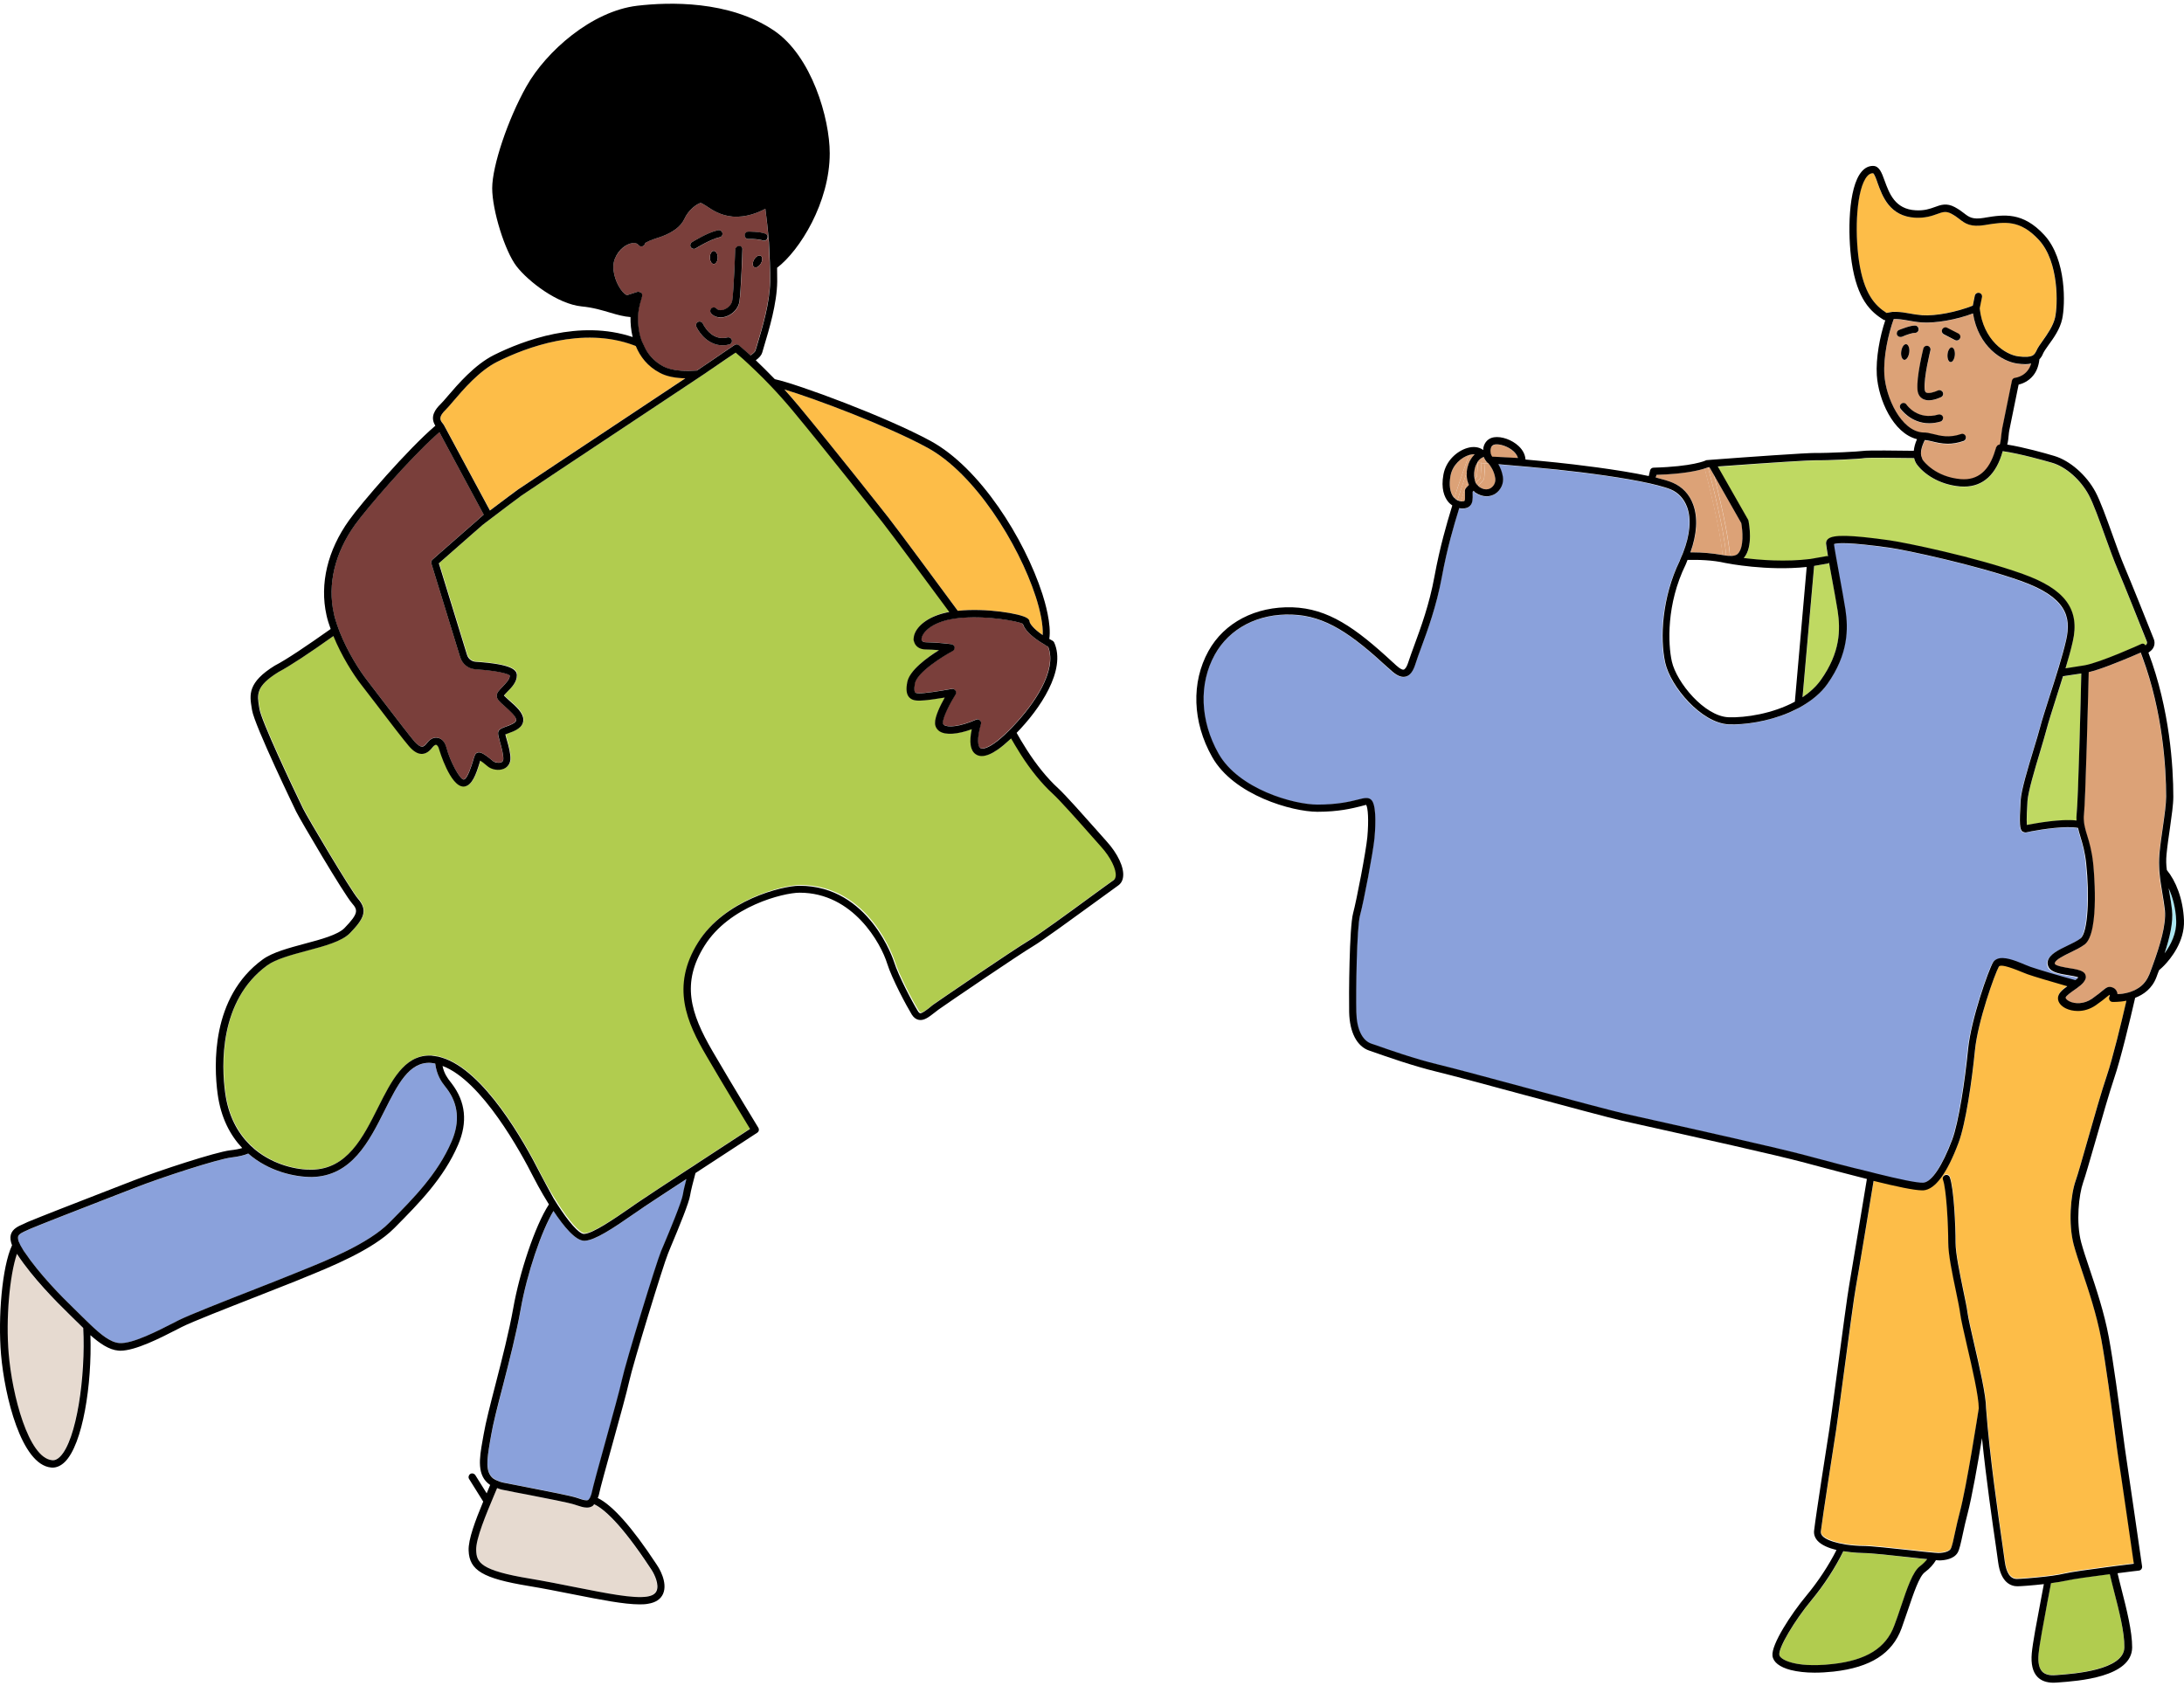 <svg width="320" height="247" viewBox="0 0 320 247" fill="none" xmlns="http://www.w3.org/2000/svg">
<path d="M10.091 192.546C8.232 190.757 4.761 187.251 2.535 183.85C2.5 183.797 2.482 183.762 2.447 183.71C1.378 186.83 0.799 193.194 1.237 198.331C1.763 204.414 4.13 213.583 7.584 213.952C7.987 214.004 8.373 213.829 8.758 213.443C11.213 211.041 12.528 201.609 12.142 194.579C11.826 194.264 11.493 193.948 11.178 193.633C10.845 193.264 10.476 192.896 10.091 192.546Z" fill="#E6DAD0"/>
<path d="M85.968 220.891C85.495 220.891 84.986 220.715 84.495 220.558L84.232 220.47C83.356 220.19 80.218 219.576 77.202 218.98C75.957 218.734 74.713 218.489 73.608 218.279C73.31 218.226 73.082 218.121 72.819 218.033C72.679 218.366 72.556 218.682 72.399 219.032C71.259 221.75 69.699 225.484 69.751 227.132C69.821 228.938 70.382 230.112 77.623 231.305C79.902 231.673 82.146 232.128 84.302 232.567C88.843 233.478 92.753 234.25 94.769 233.934C95.505 233.812 95.961 233.549 96.154 233.093C96.539 232.216 95.926 230.761 95.4 229.99L95.225 229.727C90.859 223.1 88.335 221.014 87.002 220.4C86.915 220.488 86.844 220.61 86.739 220.68C86.511 220.838 86.248 220.891 85.968 220.891Z" fill="#E6DAD0"/>
<path d="M104.586 38.689C104.906 38.689 105.165 38.257 105.165 37.724C105.165 37.192 104.906 36.76 104.586 36.76C104.267 36.76 104.008 37.192 104.008 37.724C104.008 38.257 104.267 38.689 104.586 38.689Z" fill="black"/>
<path d="M110.492 38.023C110.229 38.478 110.229 38.987 110.509 39.145C110.79 39.302 111.228 39.057 111.491 38.601C111.754 38.145 111.754 37.637 111.474 37.479C111.193 37.321 110.755 37.567 110.492 38.023Z" fill="black"/>
<path d="M248.116 73.922C248.835 75.851 248.66 78.305 247.713 80.935C247.836 80.935 247.941 80.935 248.064 80.935C249.396 80.935 250.921 81.058 252.394 81.321C252.096 77.674 250.308 70.662 249.782 68.646C248.853 68.944 246.766 69.434 242.734 69.575L242.629 69.978C243.646 70.223 244.522 70.486 245.171 70.767C246.538 71.345 247.555 72.45 248.116 73.922Z" fill="#DCA277"/>
<path d="M254.639 81.148C255.586 80.219 255.34 77.659 255.148 76.642L251.133 69.577C251.869 72.487 253.254 78.237 253.482 81.446C253.955 81.481 254.376 81.428 254.639 81.148Z" fill="#DCA277"/>
<path d="M252.917 81.419C252.637 77.703 250.796 70.48 250.27 68.481C250.182 68.516 249.99 68.586 249.762 68.656C250.288 70.673 252.058 77.668 252.374 81.332C252.567 81.367 252.742 81.367 252.917 81.419Z" fill="#DCA277"/>
<path d="M253.078 81.427C253.236 81.462 253.341 81.445 253.464 81.445C253.236 78.254 251.851 72.486 251.115 69.576L250.466 68.454L250.273 68.471C250.799 70.452 252.64 77.693 252.921 81.41C252.973 81.41 253.026 81.41 253.078 81.427Z" fill="#DCA277"/>
<path d="M222.413 67.13C222.308 66.727 222.027 66.394 221.782 66.166C220.975 65.394 219.731 65.026 219.047 65.149C218.696 65.201 218.468 65.429 218.381 65.815C218.293 66.236 218.416 66.709 218.591 66.937C218.749 66.954 218.907 66.954 219.064 66.972L222.413 67.13Z" fill="#DCA277"/>
<path d="M219.083 66.955C218.925 66.937 218.767 66.92 218.609 66.92V66.937L219.083 66.955Z" fill="#DCA277"/>
<path d="M215.647 66.669C215.665 66.669 215.77 66.686 215.963 66.686C215.998 66.651 216.033 66.616 216.068 66.581C216.033 66.581 215.998 66.564 215.963 66.564C215.752 66.564 215.507 66.599 215.262 66.669C214.157 67.002 212.842 68.089 212.527 69.719C212.281 71.034 212.439 72.121 212.982 72.805C213.017 72.84 213.07 72.858 213.105 72.91C213.614 71.227 215.034 67.212 215.104 67.019C215.174 66.792 215.402 66.669 215.647 66.669Z" fill="#DCA277"/>
<path d="M214.577 73.395C214.682 73.29 214.664 72.799 214.647 72.413C214.647 72.255 214.647 72.08 214.647 71.887C214.647 71.747 214.699 71.624 214.787 71.519L215.225 71.046C215.138 70.853 215.068 70.678 215.015 70.467C214.612 71.624 214.226 72.799 214.051 73.43C214.086 73.43 214.103 73.448 214.138 73.448C214.419 73.465 214.542 73.412 214.577 73.395Z" fill="#DCA277"/>
<path d="M215.157 68.006C215.349 67.462 215.63 67.041 215.963 66.691C215.77 66.673 215.665 66.673 215.648 66.673C215.402 66.673 215.174 66.796 215.104 67.024C215.034 67.217 213.614 71.231 213.105 72.915C213.246 73.055 213.386 73.195 213.561 73.283C213.807 72.424 214.438 70.583 214.929 69.145C214.964 68.76 215.034 68.356 215.157 68.006Z" fill="#DCA277"/>
<path d="M214.93 69.139C214.422 70.594 213.808 72.417 213.562 73.276C213.72 73.364 213.896 73.399 214.071 73.416C214.246 72.785 214.632 71.628 215.035 70.454C214.93 70.033 214.877 69.594 214.93 69.139Z" fill="#DCA277"/>
<path d="M217.33 70.374L216.594 71.18C216.646 71.216 216.664 71.286 216.716 71.321C217.348 71.759 217.961 71.812 218.452 71.514C218.925 71.216 219.188 70.637 219.101 70.076C218.943 68.989 218.364 68.235 218.137 67.955C217.944 67.937 217.786 67.92 217.611 67.92L217.47 70.058C217.453 70.181 217.4 70.286 217.33 70.374Z" fill="#DCA277"/>
<path d="M218.085 67.89C217.944 67.82 217.787 67.645 217.629 67.399L217.594 67.908C217.769 67.925 217.927 67.943 218.12 67.943C218.12 67.925 218.102 67.908 218.085 67.89Z" fill="#DCA277"/>
<path d="M216.051 70.173L216.402 69.787L216.525 67.824C216.49 67.824 216.454 67.824 216.419 67.824C216.297 68.034 216.192 68.245 216.156 68.367C215.981 68.911 215.929 69.577 216.051 70.173Z" fill="#DCA277"/>
<path d="M216.543 67.618C216.49 67.689 216.473 67.741 216.438 67.811C216.473 67.811 216.508 67.811 216.543 67.811V67.618Z" fill="#DCA277"/>
<path d="M216.227 70.775C216.314 70.933 216.437 71.056 216.577 71.178L217.314 70.372C217.401 70.284 217.454 70.162 217.454 70.039L217.594 67.9C217.401 67.882 217.226 67.865 217.068 67.865L216.928 70.021L216.227 70.775Z" fill="#DCA277"/>
<path d="M217.612 67.368C217.542 67.245 217.454 67.14 217.401 66.947C217.296 66.982 217.209 67.052 217.103 67.105L217.086 67.315C217.261 67.333 217.437 67.35 217.612 67.368Z" fill="#DCA277"/>
<path d="M217.066 67.861C217.224 67.878 217.417 67.896 217.592 67.896L217.627 67.387C217.627 67.37 217.61 67.37 217.61 67.352C217.417 67.335 217.259 67.317 217.101 67.317L217.066 67.861Z" fill="#DCA277"/>
<path d="M216.051 70.173C216.086 70.383 216.138 70.594 216.226 70.769L216.927 70.015L217.068 67.859C216.857 67.841 216.699 67.824 216.542 67.824L216.419 69.787L216.051 70.173Z" fill="#DCA277"/>
<path d="M217.12 67.112C217.015 67.164 216.928 67.234 216.84 67.304C216.928 67.304 217.015 67.322 217.103 67.322L217.12 67.112Z" fill="#DCA277"/>
<path d="M216.543 67.802C216.701 67.819 216.876 67.837 217.069 67.837L217.104 67.293C217.016 67.293 216.929 67.276 216.841 67.276C216.736 67.381 216.631 67.486 216.561 67.591L216.543 67.802Z" fill="#DCA277"/>
<path d="M160.002 122.466C158.178 120.414 155.443 117.311 154.321 116.277C152.709 114.787 151.025 112.736 149.605 110.492C148.957 109.457 148.536 108.774 148.203 108.16C147.467 108.844 146.8 109.422 146.239 109.79C145.328 110.422 144.556 110.737 143.908 110.737C143.557 110.737 143.259 110.649 142.996 110.457C142.225 109.896 142.032 108.668 142.435 106.81C140.349 107.564 138.631 107.687 137.737 107.126C137.316 106.863 137.07 106.442 137.053 105.933C137.018 104.934 137.859 103.251 138.473 102.164C137.596 102.304 136.387 102.497 135.58 102.567C134.651 102.655 133.81 102.725 133.266 102.129C132.863 101.691 132.775 100.972 132.986 99.903C133.319 98.184 135.931 96.291 137.631 95.222C136.965 95.169 136.229 95.117 135.685 95.117C134.791 95.117 134.143 94.643 133.967 93.924C133.95 93.872 133.932 93.837 133.915 93.767C133.897 93.644 133.915 93.504 133.932 93.381C133.95 93.206 133.985 93.03 134.055 92.855C134.493 91.68 135.931 90.4 138.403 89.787C138.631 89.734 138.876 89.682 139.139 89.629C136.685 86.298 130.671 78.163 129.374 76.516C128.55 75.464 121.152 66.119 116.243 60.176C115.121 58.826 114.034 57.617 113.017 56.547C112.824 56.354 112.649 56.144 112.456 55.969C112.263 55.758 112.07 55.565 111.878 55.373C111.106 54.601 110.405 53.917 109.791 53.356C109.651 53.216 109.511 53.093 109.371 52.971C109.213 52.831 109.073 52.69 108.932 52.568C108.459 52.147 108.091 51.814 107.845 51.621C107.197 52.059 105.742 53.041 104.462 53.917C104.392 53.97 104.322 54.023 104.251 54.058C104.146 54.128 103.971 54.251 103.761 54.391C103.655 54.461 103.533 54.549 103.41 54.636C103.305 54.706 103.2 54.776 103.094 54.847C102.902 54.969 102.691 55.11 102.463 55.267C102.446 55.285 102.428 55.285 102.411 55.303C100.061 56.863 95.906 59.633 91.541 62.525C84.721 67.049 77.674 71.73 76.481 72.553C75.938 72.922 73.957 74.429 71.222 76.516C71.082 76.621 70.906 76.761 70.766 76.866L70.311 77.269L69.907 77.62L69.504 77.971L64.35 82.494L68.47 95.888C68.645 96.466 69.153 96.887 69.767 96.922C75.044 97.273 75.78 98.114 75.78 98.886C75.798 99.885 75.026 100.674 74.395 101.305C74.22 101.48 73.975 101.726 73.887 101.866C74.027 102.059 74.413 102.392 74.711 102.638C75.64 103.461 76.709 104.391 76.727 105.39C76.745 106.6 75.412 107.091 74.518 107.406C74.378 107.459 74.22 107.511 74.097 107.564C74.15 107.757 74.237 108.072 74.308 108.353C74.571 109.264 74.886 110.404 74.834 111.245C74.799 111.877 74.448 112.367 73.887 112.595C73.151 112.911 72.099 112.736 71.485 112.227C70.977 111.806 70.626 111.544 70.416 111.403C70.381 111.491 70.363 111.596 70.328 111.701C69.802 113.419 69.241 114.997 68.154 115.19C68.084 115.208 68.031 115.208 67.961 115.208C66.015 115.208 64.42 109.843 64.402 109.79C64.28 109.317 64.087 109.107 63.964 109.089C63.824 109.072 63.613 109.194 63.438 109.44C62.947 110.088 62.439 110.404 61.878 110.421C61.86 110.421 61.86 110.421 61.843 110.421C61.229 110.421 60.615 110.053 59.967 109.282C59.196 108.37 57.144 105.688 55.321 103.321C54.357 102.059 53.48 100.919 52.989 100.288C51.832 98.798 50.079 96.028 48.904 93.153C45.451 95.59 42.541 97.536 40.875 98.412C37.509 100.481 37.719 101.691 38.017 103.532L38.07 103.847C38.333 105.565 42.874 115.19 44.452 118.433C45.048 119.661 51.376 130.372 52.481 131.617C54.006 133.37 53.358 134.58 51.341 136.666C50.167 137.893 47.677 138.56 45.03 139.261C42.803 139.857 40.489 140.47 39.21 141.4C32.074 146.589 32.513 156.161 33.038 160.036C33.494 163.472 34.879 165.926 36.615 167.662C36.738 167.785 36.878 167.907 37.018 168.03C37.158 168.153 37.281 168.275 37.421 168.398C40.191 170.695 43.592 171.396 45.766 171.343C50.921 171.238 53.235 166.663 55.444 162.227C57.407 158.318 59.266 154.618 62.982 154.618C63.052 154.618 63.14 154.618 63.228 154.618C63.386 154.618 63.526 154.671 63.684 154.689C63.876 154.706 64.069 154.724 64.262 154.776C64.455 154.811 64.648 154.864 64.823 154.934C70.942 156.792 76.815 167.188 79.181 171.869C79.795 173.079 80.496 174.324 81.215 175.481C81.32 175.639 81.408 175.796 81.513 175.954C81.618 176.112 81.706 176.27 81.811 176.428C83.371 178.847 84.914 180.688 85.668 180.688H85.686C87.018 180.618 90.244 178.374 92.383 176.901C92.944 176.515 93.452 176.165 93.908 175.849C94.89 175.183 97.888 173.237 101.043 171.151C101.271 171.01 101.499 170.853 101.727 170.712C101.955 170.555 102.183 170.414 102.411 170.257C105.672 168.118 108.862 166.031 110.002 165.295C109.108 163.822 106.127 158.931 103.603 154.583C100.763 149.727 98.343 144.433 102.393 137.963C106.285 131.74 114.735 129.689 117.207 129.671C117.225 129.671 117.242 129.671 117.26 129.671C127.516 129.671 131.057 140.698 131.092 140.804C131.758 142.925 133.845 146.852 134.598 148.044C134.669 148.167 134.791 148.307 134.914 148.342C135.195 148.395 135.826 147.921 136.317 147.518C136.527 147.343 136.755 147.185 136.965 147.01C138.28 146.081 148.817 138.91 150.868 137.701C152.253 136.877 156.671 133.651 159.914 131.284C161.439 130.162 162.719 129.233 163.28 128.847C163.455 128.724 163.561 128.532 163.578 128.269C163.701 127.252 162.807 125.481 161.439 123.956C161.036 123.64 160.563 123.097 160.002 122.466Z" fill="#B1CC4F"/>
<path d="M273.027 227.569C272.992 227.569 271.624 227.551 270.099 227.306C268.942 229.69 267.294 232.25 265.418 234.494C262.928 237.474 260.597 241.436 260.719 242.47C260.755 242.803 261.263 243.294 262.595 243.645C263.647 243.908 265.523 244.171 268.503 243.838C273.482 243.277 276.358 241.489 277.567 238.193C277.883 237.334 278.198 236.422 278.496 235.545C279.443 232.723 280.285 230.286 281.337 229.497C281.792 229.164 282.143 228.813 282.388 228.48C281.757 228.41 280.986 228.34 280.004 228.235C277.374 227.919 274.114 227.569 273.027 227.569Z" fill="#B1CC4F"/>
<path d="M309.124 230.62C306.529 230.953 303.566 231.357 302.742 231.567C302.234 231.707 301.41 231.83 300.516 231.935C300.358 232.812 300.182 233.741 299.99 234.688C299.411 237.703 298.815 240.824 298.692 242.296C298.57 243.541 298.762 244.435 299.236 244.908C299.639 245.312 300.288 245.487 301.164 245.417L301.41 245.399C303.847 245.224 311.227 244.698 311.262 241.332C311.28 239.158 310.456 235.88 309.72 232.987C309.509 232.163 309.299 231.374 309.124 230.62Z" fill="#B1CC4F"/>
<path d="M295.591 53.296C293.347 52.998 289.858 50.807 289.087 45.95C286.615 46.862 283.547 47.406 281.548 47.265C280.83 47.213 280.163 47.09 279.567 46.985C278.778 46.845 278.112 46.739 277.464 46.775C276.657 49.001 275.938 52.314 276.096 54.927C276.307 58.31 278.568 63.184 281.759 63.429H281.776C282.25 63.412 282.723 63.517 283.284 63.657C284.318 63.92 285.616 64.253 287.351 63.657C287.632 63.552 287.93 63.71 288.035 63.99C288.123 64.271 287.983 64.569 287.702 64.674C286.843 64.972 286.089 65.077 285.405 65.077C284.459 65.077 283.67 64.885 283.021 64.709C282.653 64.621 282.32 64.551 282.039 64.534C281.811 65.007 281.601 65.516 281.513 66.024C281.478 66.217 281.461 66.392 281.478 66.567C281.478 66.76 281.548 66.918 281.601 67.094C281.636 67.199 281.654 67.321 281.724 67.427C281.899 67.689 283.617 69.951 287.334 70.267C289.806 70.46 291.489 69.04 292.348 66.059C292.4 65.901 292.453 65.761 292.488 65.603C292.488 65.568 292.523 65.568 292.541 65.533C292.628 65.34 292.804 65.2 293.014 65.2C293.032 65.183 293.049 65.112 293.067 65.042C293.154 64.727 293.224 64.025 293.259 63.692C293.295 63.394 293.312 63.114 293.365 62.904C293.522 62.114 294.802 55.838 294.802 55.838C294.855 55.61 295.048 55.435 295.276 55.417C295.504 55.4 297.081 55.137 297.625 53.331C297.362 53.384 297.081 53.419 296.783 53.419C296.38 53.384 295.994 53.349 295.591 53.296ZM281.829 51.07C281.899 50.789 282.197 50.614 282.478 50.684C282.758 50.754 282.933 51.052 282.863 51.333C282.846 51.368 281.864 55.26 282.022 57.048C282.057 57.416 282.197 57.486 282.25 57.521C282.618 57.732 283.477 57.469 283.95 57.223C284.213 57.083 284.529 57.206 284.669 57.469C284.809 57.732 284.704 58.047 284.441 58.188C284.318 58.258 283.459 58.661 282.618 58.661C282.302 58.661 282.004 58.608 281.741 58.45C281.426 58.275 281.04 57.907 280.97 57.136C280.777 55.19 281.776 51.227 281.829 51.07ZM277.99 49.054C277.867 48.791 277.99 48.475 278.27 48.352C278.551 48.23 279.936 47.651 280.654 47.704C280.952 47.739 281.163 47.984 281.145 48.282C281.11 48.58 280.865 48.791 280.567 48.773C280.304 48.773 279.392 49.054 278.726 49.334C278.656 49.369 278.586 49.387 278.515 49.387C278.27 49.369 278.077 49.264 277.99 49.054ZM279.743 51.666C279.655 52.297 279.339 52.788 279.006 52.735C278.691 52.7 278.48 52.139 278.568 51.508C278.656 50.877 278.971 50.386 279.304 50.438C279.62 50.491 279.813 51.035 279.743 51.666ZM284.318 61.781C283.705 61.957 283.161 62.044 282.635 62.044C279.918 62.044 278.463 59.941 278.445 59.906C278.288 59.66 278.34 59.327 278.586 59.169C278.831 58.994 279.164 59.064 279.322 59.309C279.392 59.397 280.97 61.659 284.003 60.765C284.283 60.677 284.581 60.835 284.669 61.133C284.774 61.396 284.616 61.694 284.318 61.781ZM285.791 53.068C285.493 53.033 285.3 52.542 285.353 51.946C285.405 51.35 285.686 50.894 285.984 50.929C286.282 50.947 286.475 51.455 286.422 52.051C286.37 52.63 286.089 53.086 285.791 53.068ZM287.176 49.615C287.088 49.807 286.896 49.913 286.703 49.913C286.615 49.913 286.545 49.895 286.457 49.86L284.809 49.019C284.546 48.878 284.441 48.563 284.581 48.3C284.722 48.037 285.037 47.931 285.3 48.072L286.948 48.913C287.211 49.019 287.316 49.352 287.176 49.615Z" fill="#DCA277"/>
<path d="M316.875 121.154C317.121 119.435 317.349 117.805 317.349 116.736C317.349 112.493 316.875 104.358 313.877 96.311C313.807 96.136 313.755 95.961 313.685 95.785C313.667 95.733 313.649 95.68 313.632 95.628C313.281 95.785 312.79 95.996 312.212 96.241C310.371 97.03 307.671 98.117 306.006 98.503C305.936 101.413 305.55 117.419 305.304 119.418C305.252 119.804 305.287 120.154 305.322 120.505C305.34 120.698 305.375 120.908 305.427 121.118C305.445 121.206 305.462 121.276 305.48 121.364C305.515 121.487 305.55 121.627 305.585 121.767C305.603 121.802 305.603 121.855 305.62 121.89C305.673 122.048 305.708 122.205 305.76 122.363C305.76 122.381 305.778 122.398 305.778 122.416C306.076 123.433 306.462 124.695 306.654 126.501C306.672 126.606 307.706 136.704 305.392 138.422C304.814 138.843 304.042 139.228 303.306 139.579C302.394 140.017 301.185 140.613 301.044 141.087C301.027 141.122 301.009 141.174 301.027 141.21C301.079 141.543 302.552 141.771 303.183 141.876C303.972 141.998 304.708 142.121 305.164 142.419C305.392 142.577 305.532 142.77 305.567 143.033C305.567 143.103 305.585 143.156 305.585 143.243C305.567 143.506 305.427 143.734 305.234 143.962C305.112 144.12 304.971 144.26 304.796 144.4C304.638 144.541 304.445 144.681 304.253 144.821C304.13 144.909 304.025 144.996 303.902 145.066C303.481 145.347 302.622 145.961 302.622 146.206C302.622 146.311 302.78 146.539 303.166 146.732C303.972 147.135 305.304 147.17 306.479 146.364C307.303 145.803 307.759 145.4 308.074 145.137C308.565 144.716 308.898 144.453 309.565 144.733C309.845 144.856 310.056 145.066 310.143 145.347C310.178 145.47 310.196 145.575 310.213 145.68C310.634 145.663 311.213 145.592 311.844 145.435C312.037 145.382 312.247 145.312 312.44 145.224C312.65 145.137 312.861 145.031 313.053 144.926C313.755 144.523 314.386 143.909 314.789 142.998C314.824 142.928 314.859 142.893 314.877 142.822C314.929 142.665 314.982 142.524 315.052 142.367C315.157 142.086 315.262 141.823 315.35 141.56C316.472 138.492 317.366 135.617 317.156 133.461C317.068 132.654 316.928 131.848 316.788 130.989C316.612 130.007 316.455 129.025 316.367 127.973C316.349 127.71 316.332 127.43 316.314 127.167C316.297 126.939 316.297 126.711 316.297 126.483C316.297 126.045 316.314 125.607 316.349 125.168C316.49 123.818 316.682 122.468 316.875 121.154Z" fill="#DCA277"/>
<path d="M304.778 122.667C304.761 122.597 304.743 122.545 304.725 122.474C304.673 122.299 304.62 122.124 304.568 121.948C304.515 121.773 304.48 121.598 304.445 121.423C304.445 121.405 304.427 121.387 304.427 121.352C302.709 121.002 299.168 121.563 297.59 121.843C297.222 121.913 296.924 121.966 296.836 122.001C296.714 122.036 296.538 121.984 296.398 121.931C296.363 121.913 296.31 121.896 296.275 121.878C295.89 121.545 295.802 120.879 296.012 117.338C296.1 115.83 297.064 112.639 297.923 109.817C298.309 108.537 298.66 107.38 298.87 106.591C299.133 105.557 299.659 103.944 300.255 102.068C301.131 99.298 302.131 96.16 302.674 93.863C303.481 90.357 302.674 87.534 296.03 85.15C289.42 82.783 279.165 80.609 276.833 80.294C270.802 79.452 269.119 79.575 268.663 79.768C268.751 80.487 269.084 82.292 269.435 84.203C269.785 86.132 270.153 88.13 270.346 89.375C270.749 92.127 270.82 95.862 267.681 100.28C266.752 101.594 265.455 102.629 264.035 103.47C263.842 103.575 263.667 103.681 263.474 103.786C263.018 104.031 262.562 104.259 262.071 104.452C258.951 105.767 255.515 106.258 253.253 106.17C249.203 105.995 244.715 100.595 243.944 97.159C243.12 93.565 243.453 87.552 246.048 82.257C246.083 82.187 246.1 82.134 246.118 82.064C246.205 81.871 246.258 81.696 246.346 81.521C246.433 81.328 246.503 81.153 246.573 80.977C247.573 78.435 247.801 76.104 247.134 74.315C246.696 73.123 245.872 72.229 244.768 71.756C244.294 71.545 243.593 71.353 242.804 71.142C242.611 71.09 242.436 71.037 242.226 71.002C242.033 70.949 241.857 70.914 241.665 70.862C238.071 70.055 232.671 69.319 227.99 68.828C225.676 68.583 222.205 68.284 219.505 68.057C219.785 68.53 220.048 69.144 220.171 69.897C220.329 70.879 219.855 71.896 219.031 72.404C218.646 72.632 218.225 72.755 217.787 72.755C217.226 72.755 216.647 72.562 216.104 72.194C216.016 72.124 215.963 72.019 215.876 71.949L215.736 72.106V72.404C215.753 73.123 215.771 73.754 215.332 74.175C215.087 74.421 214.719 74.543 214.245 74.543C214.193 74.543 214.158 74.543 214.105 74.543C214 74.543 213.877 74.508 213.772 74.491C213.719 74.648 213.684 74.789 213.632 74.964C213.071 76.84 212.019 80.329 211.212 84.659C210.459 88.831 209.161 92.338 208.215 94.897C207.864 95.826 207.566 96.65 207.355 97.334C207.022 98.404 206.549 99 205.935 99.175C205.024 99.421 204.182 98.632 203.428 97.948L203.323 97.86C198.011 92.934 194.189 90.251 189.281 90.094C184.284 89.901 180.076 92.127 177.955 95.967C175.588 100.227 175.799 105.644 178.499 110.448C181.444 115.672 189.526 117.934 192.997 117.934C195.978 117.934 197.818 117.478 198.923 117.197C199.414 117.075 199.834 116.97 200.168 116.97C200.536 116.97 200.816 117.075 201.027 117.408C201.71 118.477 201.465 121.826 201.36 122.825C201.149 124.964 199.782 132.169 199.238 134.15C198.748 135.939 198.625 145.458 198.695 148.333C198.748 150.823 199.554 152.506 200.904 152.962L201.588 153.19C203.271 153.786 207.233 155.188 210.739 156.03C212.72 156.503 218.067 157.941 223.73 159.466C229.778 161.096 236.037 162.779 237.843 163.183C238.544 163.34 239.859 163.638 241.524 164.007C248.116 165.479 260.406 168.214 264.648 169.354L265.63 169.617C267.822 170.213 270.855 171.019 273.712 171.738C273.888 171.791 274.063 171.826 274.256 171.878C274.431 171.931 274.606 171.966 274.799 172.018C278.06 172.807 280.9 173.438 281.724 173.368C282.934 173.263 284.477 170.967 285.949 167.075C286.913 164.532 287.808 158.572 288.281 153.786C288.719 149.42 291.244 142.285 291.927 141.093C292.068 140.83 292.296 140.69 292.541 140.584C293.505 140.181 295.083 140.777 296.38 141.321C296.468 141.356 296.573 141.408 296.661 141.443C296.959 141.566 297.222 141.671 297.415 141.742C298.344 142.075 301.815 143.109 303.989 143.688C304.182 143.547 304.34 143.389 304.427 143.284C304.147 143.162 303.463 143.056 302.99 142.969C301.92 142.793 300.816 142.618 300.272 142.057C300.115 141.899 300.009 141.689 299.957 141.443C299.957 141.426 299.939 141.408 299.939 141.391C299.922 141.216 299.922 141.058 299.957 140.9C300.185 139.918 301.517 139.27 302.832 138.638C303.533 138.305 304.252 137.955 304.743 137.587C305.847 136.763 306.075 131.258 305.585 126.629C305.444 124.876 305.094 123.702 304.778 122.667Z" fill="#8AA1DB"/>
<path d="M317.858 130.778C318.015 131.654 318.156 132.478 318.243 133.32C318.419 135.126 317.928 137.317 317.156 139.684C318.103 138.421 318.944 136.756 318.857 134.898C318.787 133.039 318.331 131.426 317.752 130.129C317.787 130.357 317.822 130.567 317.858 130.778Z" fill="#ACE7F2"/>
<path d="M93.171 50.676C93.066 50.641 92.961 50.589 92.855 50.554C85.334 47.784 77.112 50.887 72.887 52.973C70.24 54.288 67.856 57.075 66.435 58.758C65.98 59.302 65.612 59.722 65.349 59.986C64.297 61.002 64.384 61.476 64.963 62.107C64.98 62.124 64.98 62.159 64.98 62.177C64.998 62.194 65.015 62.194 65.033 62.212L71.8 74.782C73.921 73.169 75.412 72.03 75.885 71.714C77.095 70.89 84.142 66.209 90.962 61.686C94.556 59.302 97.992 57.023 100.411 55.41C98.991 55.375 97.677 55.147 96.677 54.603C94.889 53.657 93.802 52.219 93.171 50.676Z" fill="#FDBD48"/>
<path d="M151.746 87.388C149.221 79.639 142.805 69.365 135.897 65.596C130.024 62.388 119.453 58.426 114.93 57.058C115.631 57.83 116.35 58.636 117.069 59.53C121.995 65.491 129.393 74.853 130.217 75.887C131.602 77.64 138.071 86.424 140.333 89.492C144.435 89.053 149.537 89.895 150.501 90.561C150.711 90.701 150.817 90.877 150.852 91.07C150.887 91.368 151.43 92.121 152.78 93.05C152.868 91.595 152.395 89.351 151.746 87.388Z" fill="#FDBD48"/>
<path d="M276.411 45.842C276.499 45.824 276.586 45.806 276.674 45.789C276.884 45.736 277.095 45.701 277.288 45.684C277.48 45.666 277.691 45.666 277.884 45.684C278.497 45.701 279.111 45.806 279.742 45.912C280.338 46.017 280.934 46.139 281.6 46.175C283.581 46.315 286.649 45.736 289.034 44.772L289.332 43.317C289.384 43.019 289.682 42.844 289.963 42.896C290.261 42.949 290.436 43.247 290.384 43.527L290.051 45.175C290.559 49.821 293.785 51.942 295.713 52.205C296.8 52.346 297.396 52.276 297.764 52.1C298.062 51.96 298.203 51.75 298.29 51.504C298.29 51.487 298.308 51.469 298.325 51.452C298.413 51.224 298.571 50.961 298.746 50.68C298.904 50.452 299.079 50.189 299.272 49.926C299.956 48.962 300.815 47.77 301.095 46.508C301.499 44.702 301.691 38.373 298.729 35.147C295.976 32.132 293.68 32.5 291.032 32.921L290.857 32.956C288.701 33.306 287.947 32.728 287.07 32.079C286.72 31.816 286.369 31.553 285.878 31.29C285.089 30.887 284.651 31.045 283.809 31.343C283.038 31.623 282.074 31.956 280.601 31.886C276.849 31.694 275.797 28.766 275.096 26.82C274.903 26.294 274.605 25.435 274.412 25.365C274.097 25.365 273.816 25.523 273.553 25.82C272.011 27.626 271.678 33.692 272.361 38.233C273.098 43.036 274.71 44.772 276.411 45.842Z" fill="#FDBD48"/>
<path d="M309.861 209.791C309.335 205.811 308.529 199.815 307.862 196.116C307.214 192.575 306.022 189.033 305.057 186.193C304.549 184.686 304.111 183.371 303.83 182.301C303.041 179.286 303.374 175.078 304.146 172.904C304.444 172.063 305.11 169.731 305.881 167.014C306.846 163.613 307.95 159.773 308.686 157.599C309.545 155.057 310.825 149.798 311.597 146.537C310.475 146.765 309.563 146.712 309.545 146.712C309.37 146.695 309.212 146.59 309.125 146.449C309.037 146.292 309.037 146.099 309.107 145.941C309.142 145.853 309.177 145.713 309.16 145.678C309.125 145.66 308.949 145.801 308.792 145.923C308.459 146.204 307.968 146.607 307.109 147.203C306.214 147.817 305.303 148.045 304.479 148.045C303.778 148.045 303.164 147.887 302.708 147.659C302.007 147.308 301.586 146.782 301.569 146.221C301.534 145.503 302.2 144.942 302.936 144.416C300.762 143.82 297.94 142.978 297.116 142.663C296.905 142.592 296.625 142.47 296.309 142.347C294.24 141.47 293.101 141.207 292.908 141.541C292.33 142.557 289.823 149.552 289.402 153.795C288.963 158.301 288.052 164.542 287 167.347C285.299 171.835 283.581 174.184 281.863 174.324C281.793 174.324 281.74 174.324 281.653 174.324C280.531 174.324 277.866 173.763 274.553 172.939C274.044 176.007 272.221 187.087 271.958 188.455C271.783 189.384 270.836 196.432 270.064 202.077C269.574 205.706 269.17 208.791 269.065 209.422C268.767 211.316 267.084 222.133 266.821 224.307C266.786 224.552 266.856 224.745 267.049 224.955C267.47 225.429 268.399 225.779 269.468 226.025C269.644 226.06 269.819 226.095 270.012 226.13C270.187 226.165 270.38 226.2 270.555 226.235C271.432 226.358 272.309 226.428 273.027 226.428C274.184 226.428 277.34 226.779 280.11 227.077C280.706 227.147 281.285 227.199 281.846 227.27C282.494 227.34 283.073 227.392 283.494 227.427C283.757 227.445 283.949 227.462 284.055 227.462C284.055 227.462 284.072 227.462 284.09 227.462C284.949 227.445 285.65 227.199 285.843 226.866C286.018 226.568 286.264 225.429 286.509 224.342C286.702 223.448 286.93 222.431 287.193 221.449C288.192 217.697 289.875 206.828 289.963 206.267C289.963 204.514 288.999 200.324 288.21 196.958C287.754 194.959 287.351 193.241 287.245 192.399C287.14 191.61 286.877 190.348 286.597 188.998C286.071 186.509 285.492 183.669 285.492 182.003C285.492 179.461 285.229 174.219 284.721 172.782C284.616 172.501 284.773 172.203 285.036 172.098C285.317 172.01 285.615 172.151 285.72 172.413C286.316 174.061 286.562 179.461 286.562 181.986C286.562 183.564 287.158 186.439 287.649 188.77C287.947 190.19 288.192 191.418 288.315 192.259C288.42 193.048 288.806 194.749 289.262 196.712C290.05 200.131 291.032 204.373 291.032 206.249C291.541 213.192 292.838 222.098 293.452 226.393C293.592 227.427 293.715 228.216 293.767 228.672C293.995 230.39 294.591 231.267 295.538 231.267C296.046 231.267 297.887 231.126 299.623 230.934C299.815 230.916 299.991 230.881 300.184 230.864C300.376 230.846 300.569 230.811 300.745 230.793C301.463 230.688 302.095 230.583 302.515 230.478C303.374 230.25 306.337 229.847 308.932 229.514C309.107 229.496 309.3 229.461 309.475 229.443C309.651 229.426 309.826 229.391 310.001 229.373C311.123 229.233 312.105 229.11 312.684 229.04C312.298 226.41 310.667 215.033 310.422 213.595C310.299 213.122 310.106 211.684 309.861 209.791Z" fill="#FDBD48"/>
<path d="M92.944 177.823C89.77 180.032 87.211 181.715 85.703 181.803C85.686 181.803 85.65 181.803 85.633 181.803C84.336 181.803 82.582 179.664 81.11 177.437C79.339 180.418 77.218 186.571 76.306 191.831C75.71 195.214 74.641 199.387 73.694 203.068C72.923 206.084 72.239 208.696 71.976 210.291L71.801 211.291C71.327 213.955 71.117 215.656 72.274 216.585C72.414 216.69 72.572 216.778 72.747 216.866C73.045 217.023 73.396 217.146 73.834 217.234C74.939 217.462 76.183 217.707 77.428 217.935C80.619 218.566 83.652 219.145 84.599 219.46L84.862 219.548C85.44 219.741 85.984 219.916 86.247 219.758C86.282 219.741 86.317 219.671 86.352 219.636C86.457 219.53 86.545 219.373 86.615 219.145C86.65 219.022 86.702 218.917 86.737 218.759C86.948 217.76 87.825 214.551 88.771 211.168C89.788 207.469 90.857 203.647 91.155 202.244C91.716 199.632 96.222 184.958 96.923 183.275L97.274 182.451C98.08 180.54 99.956 176.07 100.114 174.983C100.184 174.474 100.395 173.615 100.622 172.739C97.853 174.562 95.38 176.175 94.486 176.771C93.996 177.087 93.487 177.437 92.944 177.823Z" fill="#8AA1DB"/>
<path d="M65.193 159.149C64.72 158.536 63.983 157.519 63.773 155.853C63.545 155.818 63.335 155.766 63.107 155.748C59.934 155.573 58.251 158.921 56.34 162.761C54.078 167.249 51.519 172.35 45.715 172.473C43.244 172.508 39.404 171.684 36.371 169.037C35.793 169.282 35.039 169.475 33.882 169.616C31.848 169.861 23.591 172.561 19.962 173.981C18.822 174.437 17.122 175.085 15.263 175.804C11.336 177.329 6.462 179.223 4.516 180.029C4.324 180.117 4.131 180.205 3.938 180.292C3.307 180.573 2.763 180.818 2.658 181.186C2.641 181.239 2.641 181.309 2.641 181.397C2.641 181.537 2.676 181.712 2.746 181.94C2.851 182.273 3.061 182.694 3.447 183.255C3.482 183.308 3.535 183.378 3.57 183.43C5.744 186.674 9.057 190.04 10.845 191.758C11.143 192.038 11.441 192.336 11.739 192.634C11.81 192.705 11.897 192.792 11.967 192.862C12.195 193.09 12.406 193.301 12.634 193.511C12.826 193.704 13.037 193.897 13.23 194.09C14.737 195.527 16.175 196.684 17.472 196.807C19.348 196.982 23.205 194.984 25.502 193.809L26.15 193.476C27.728 192.669 32.812 190.688 37.3 188.935C39.615 188.024 41.701 187.217 42.91 186.709L44.208 186.183C47.889 184.693 54.026 182.203 57.023 179.188L57.181 179.03C60.6 175.576 64.124 172 66.157 167.301C67.419 164.391 67.157 161.744 65.421 159.465L65.193 159.149Z" fill="#8AA1DB"/>
<path d="M301.252 102.377C300.656 104.236 300.148 105.849 299.885 106.848C299.674 107.654 299.324 108.829 298.938 110.126C298.149 112.756 297.15 116.017 297.08 117.402C297.027 118.191 296.922 120.102 296.992 120.891C298.237 120.645 302.006 119.979 304.268 120.242C304.25 119.944 304.25 119.628 304.285 119.295C304.513 117.402 304.881 101.957 304.969 98.696L302.287 99.116C301.936 100.203 301.585 101.308 301.252 102.377Z" fill="#BFD962"/>
<path d="M310.284 83.46C309.723 82.145 309.074 80.34 308.443 78.604C307.601 76.255 306.725 73.818 306.059 72.573C304.866 70.347 302.71 68.453 300.676 67.84C299.519 67.489 296.013 66.49 293.436 66.139C292.507 69.54 290.561 71.328 287.808 71.328C287.615 71.328 287.423 71.328 287.23 71.311C284.039 71.048 281.795 69.365 280.831 68.032C280.638 67.769 280.533 67.472 280.463 67.156C277.815 67.103 273.625 67.086 273.187 67.156C272.521 67.279 267.735 67.507 266.087 67.472C265.158 67.454 259.881 67.787 251.676 68.401L256.129 76.22C256.164 76.272 256.181 76.325 256.181 76.377C256.269 76.781 256.918 80.234 255.48 81.812C257.847 82.11 261.599 82.408 265.245 81.953L267.629 81.532C267.7 81.514 267.77 81.567 267.822 81.567C267.664 80.708 267.559 80.042 267.542 79.709C267.524 79.463 267.612 79.218 267.805 79.042C268.524 78.376 271.048 78.411 276.816 79.218C279.078 79.533 289.333 81.654 296.346 84.144C302.587 86.371 304.761 89.351 303.674 94.102C303.411 95.241 303.043 96.574 302.622 97.976L305.41 97.538C307.706 97.135 313.65 94.435 313.702 94.417C313.842 94.347 313.983 94.347 314.123 94.4C314.211 94.435 314.263 94.523 314.333 94.61L314.403 94.558C314.561 94.435 314.614 94.225 314.544 94.049C313.387 91.086 311.283 85.792 310.284 83.46Z" fill="#BFD962"/>
<path d="M268.364 84.394C268.241 83.692 268.118 83.061 268.013 82.465C267.96 82.5 267.908 82.57 267.838 82.57L265.822 82.921L264.121 102.153C265.155 101.469 266.085 100.645 266.786 99.646C269.696 95.561 269.661 92.23 269.275 89.513C269.083 88.286 268.714 86.305 268.364 84.394Z" fill="#BFD962"/>
<path d="M112.141 30.593C111.159 31.119 109.336 31.908 107.319 31.732C105.566 31.575 104.339 30.751 103.55 30.225C103.235 30.014 102.761 29.734 102.656 29.734C102.043 29.892 100.833 30.838 100.289 32.048C99.763 33.205 98.536 34.117 96.643 34.765L96.257 34.888C95.644 35.099 94.609 35.432 94.504 35.677C94.469 35.887 94.311 36.045 94.101 36.098C93.89 36.15 93.68 36.063 93.54 35.887C93.312 35.589 92.891 35.589 92.663 35.624C91.839 35.73 90.682 36.501 90.086 37.921C89.543 39.254 90.103 41.182 90.945 42.392C91.383 43.023 91.716 43.198 91.874 43.251L93.4 42.76C93.452 42.742 93.505 42.742 93.557 42.742C93.61 42.742 93.627 42.777 93.68 42.795C93.733 42.812 93.785 42.795 93.838 42.83C93.855 42.847 93.873 42.865 93.89 42.883C93.908 42.9 93.943 42.9 93.96 42.917C93.996 42.953 93.996 43.005 94.013 43.04C94.031 43.075 94.048 43.093 94.048 43.128C94.066 43.198 94.066 43.268 94.048 43.338C94.048 43.373 94.066 43.391 94.048 43.426C93.908 43.847 93.592 44.986 93.505 45.74C93.382 46.985 93.47 48.458 93.96 49.86C94.048 50.088 94.171 50.316 94.276 50.544C94.381 50.789 94.486 51.035 94.627 51.263C95.205 52.209 96.012 53.068 97.151 53.682C98.045 54.173 99.395 54.366 100.885 54.348C101.166 54.348 101.446 54.313 101.727 54.313C101.85 54.313 101.955 54.295 102.078 54.295C102.165 54.225 102.253 54.19 102.341 54.12C102.989 53.699 103.445 53.384 103.638 53.244C105.391 52.034 107.582 50.561 107.582 50.561C107.775 50.438 108.038 50.439 108.214 50.579C108.231 50.596 108.88 51.122 109.932 52.069C110.387 51.753 110.615 51.508 110.65 51.385L110.949 50.404C111.632 48.124 112.789 44.32 112.807 41.27C112.824 39.446 112.737 37.395 112.632 35.484C112.509 33.538 112.263 31.627 112.141 30.593ZM101.394 35.484C101.481 35.432 103.708 34.047 105.216 33.731C105.514 33.678 105.794 33.854 105.847 34.152C105.899 34.45 105.724 34.73 105.426 34.783C104.111 35.046 101.99 36.378 101.955 36.396C101.867 36.448 101.762 36.483 101.674 36.483C101.499 36.483 101.324 36.396 101.219 36.238C101.061 35.975 101.148 35.642 101.394 35.484ZM105.163 37.728C105.163 38.254 104.9 38.692 104.585 38.692C104.269 38.692 104.006 38.254 104.006 37.728C104.006 37.202 104.269 36.764 104.585 36.764C104.9 36.764 105.163 37.202 105.163 37.728ZM106.846 50.474C106.513 50.561 106.197 50.596 105.882 50.596C103.848 50.596 102.481 48.896 102.025 47.861C101.902 47.598 102.025 47.283 102.288 47.16C102.551 47.037 102.866 47.16 102.989 47.423C103.042 47.528 104.216 50.035 106.583 49.439C106.864 49.369 107.162 49.544 107.232 49.825C107.302 50.105 107.127 50.404 106.846 50.474ZM108.354 44.215C108.214 45.197 107.372 46.108 106.32 46.424C106.075 46.494 105.829 46.529 105.601 46.529C105.058 46.529 104.567 46.319 104.216 45.95C104.024 45.723 104.041 45.389 104.251 45.197C104.479 45.004 104.812 45.021 105.005 45.232C105.303 45.565 105.759 45.477 106.005 45.407C106.566 45.232 107.197 44.723 107.302 44.057C107.512 42.655 107.723 36.606 107.74 36.554C107.758 36.256 108.038 36.063 108.301 36.045C108.599 36.063 108.827 36.308 108.81 36.606C108.792 36.834 108.582 42.742 108.354 44.215ZM111.492 38.605C111.229 39.061 110.791 39.306 110.51 39.148C110.23 38.99 110.23 38.482 110.493 38.026C110.756 37.57 111.194 37.325 111.474 37.483C111.755 37.641 111.755 38.131 111.492 38.605ZM111.948 35.274C111.878 35.274 111.808 35.256 111.755 35.239C111.299 35.063 110.23 35.011 109.669 35.028C109.423 35.081 109.125 34.8 109.125 34.502C109.125 34.204 109.353 33.959 109.651 33.959C109.809 33.959 111.352 33.924 112.158 34.257C112.439 34.362 112.561 34.678 112.456 34.958C112.351 35.151 112.158 35.274 111.948 35.274Z" fill="#7A3F3B"/>
<path d="M73.992 103.504C73.255 102.855 72.817 102.469 72.782 102.014C72.747 101.523 73.133 101.119 73.624 100.611C74.114 100.12 74.71 99.507 74.693 98.963C74.553 98.788 73.308 98.297 69.679 98.051C68.627 97.981 67.733 97.28 67.417 96.263L63.227 82.624L63.21 82.536C63.14 82.326 63.21 82.115 63.368 81.975L64.419 81.046L68.802 77.206L69.206 76.856L69.609 76.505L70.1 76.067L70.871 75.383L64.945 64.373L64.472 63.479L64.384 63.304C64.244 63.427 64.086 63.584 63.929 63.707C59.896 67.319 53.708 74.524 52.042 76.838C49.062 80.993 47.957 85.621 48.904 89.882C49.027 90.408 49.185 90.951 49.36 91.495C49.413 91.67 49.483 91.845 49.553 92.02C49.623 92.196 49.675 92.371 49.746 92.546C50.868 95.404 52.621 98.192 53.778 99.664C54.269 100.295 55.145 101.435 56.11 102.715C57.828 104.959 59.967 107.746 60.72 108.64C61.159 109.149 61.509 109.359 61.807 109.394C62.018 109.394 62.263 109.201 62.561 108.833C62.947 108.342 63.42 108.062 63.894 108.062C63.981 108.062 64.069 108.079 64.156 108.097C64.507 108.167 65.138 108.465 65.419 109.587C65.91 111.498 67.365 114.198 67.908 114.198C67.926 114.198 67.926 114.198 67.943 114.198C68.487 114.093 69.1 112.094 69.293 111.445C69.539 110.657 69.609 110.429 69.889 110.288C70.205 110.148 70.626 110.131 72.168 111.463C72.431 111.691 73.062 111.831 73.448 111.673C73.641 111.586 73.729 111.463 73.729 111.235C73.764 110.569 73.466 109.482 73.238 108.693C73.01 107.904 72.922 107.553 72.975 107.273C73.062 106.835 73.501 106.677 74.114 106.449C74.675 106.239 75.622 105.905 75.622 105.467C75.64 104.941 74.658 104.065 73.992 103.504Z" fill="#7A3F3B"/>
<path d="M153.465 94.704C153.307 94.617 153.167 94.529 153.009 94.424C152.798 94.301 152.588 94.178 152.395 94.056C151.01 93.144 150.046 92.18 149.836 91.391C149.064 90.988 144.822 90.216 141.087 90.497C140.877 90.514 140.667 90.532 140.474 90.549C140.263 90.567 140.071 90.602 139.878 90.619C139.474 90.672 139.071 90.742 138.686 90.847C136.687 91.356 135.618 92.267 135.197 92.986C135.092 93.179 135.021 93.354 135.004 93.512C135.004 93.565 134.986 93.635 134.986 93.687C135.021 94.02 135.39 94.091 135.688 94.091C137.003 94.091 139.299 94.354 139.387 94.371C139.457 94.371 139.492 94.424 139.545 94.441C139.685 94.511 139.808 94.634 139.843 94.792C139.895 95.02 139.772 95.248 139.562 95.371C138.125 96.142 134.338 98.509 134.022 100.139C133.847 101.086 133.987 101.366 134.057 101.436C134.233 101.629 134.864 101.577 135.425 101.524C136.81 101.401 139.387 100.945 139.422 100.928C139.632 100.893 139.843 100.981 139.965 101.156C140.088 101.331 140.088 101.559 139.983 101.734C139.247 102.891 138.107 105.048 138.125 105.907C138.125 106.047 138.177 106.135 138.3 106.222C138.861 106.573 140.579 106.485 142.981 105.434C143.051 105.398 143.121 105.381 143.191 105.381C143.314 105.381 143.437 105.434 143.542 105.521C143.7 105.661 143.77 105.872 143.7 106.065C143.068 108.274 143.261 109.343 143.594 109.589C143.84 109.764 144.488 109.676 145.61 108.922C146.136 108.554 146.855 107.941 147.644 107.187C147.784 107.064 147.907 106.924 148.047 106.783C148.17 106.643 148.31 106.52 148.433 106.38C151.431 103.242 154.92 98.246 153.552 94.757C153.535 94.739 153.5 94.722 153.465 94.704Z" fill="#7A3F3B"/>
<path d="M93.733 235.08C94.189 235.08 94.592 235.062 94.943 234.992C96.065 234.817 96.801 234.326 97.152 233.537C97.888 231.854 96.486 229.645 96.31 229.4L96.153 229.154C92.611 223.772 89.736 220.546 87.58 219.494C87.632 219.319 87.72 219.196 87.755 218.986C87.948 218.022 88.842 214.831 89.771 211.465C90.805 207.748 91.857 203.909 92.173 202.471C92.734 199.877 97.187 185.343 97.871 183.695L98.204 182.871C99.624 179.487 100.956 176.209 101.114 175.157C101.219 174.473 101.587 173.053 101.903 171.879C106.268 169.021 110.861 166.023 110.949 165.971C111.195 165.813 111.265 165.497 111.107 165.234C111.072 165.182 107.443 159.239 104.445 154.102C101.096 148.369 99.834 144.004 103.218 138.586C106.864 132.748 114.806 130.82 117.12 130.802C117.138 130.802 117.155 130.802 117.173 130.802C125.027 130.802 129.094 138.288 129.988 141.181C130.672 143.39 132.846 147.44 133.6 148.667C133.88 149.105 134.231 149.368 134.634 149.438C135.406 149.579 136.124 149 136.896 148.404C137.106 148.246 137.299 148.089 137.509 147.931C138.807 147.002 149.308 139.866 151.342 138.657C152.762 137.815 157.215 134.554 160.476 132.187C162.001 131.065 163.263 130.154 163.807 129.768C164.245 129.47 164.508 129.014 164.56 128.436C164.718 127.103 163.771 125.07 162.141 123.281C161.808 122.913 161.335 122.37 160.774 121.739C158.933 119.67 156.163 116.532 155.023 115.48C153.463 114.06 151.868 112.079 150.483 109.922C149.746 108.748 149.308 108.029 148.957 107.38C152.341 103.927 156.268 98.194 154.462 94.144C154.41 94.039 154.322 93.934 154.217 93.881C154.042 93.793 153.901 93.706 153.743 93.618C154.077 91.497 153.095 88.148 152.727 87.026C150.079 78.874 143.593 68.566 136.37 64.621C129.795 61.045 116.875 56.276 113.526 55.557C112.474 54.47 111.528 53.541 110.739 52.787C111.247 52.419 111.58 52.033 111.685 51.648L111.966 50.684C112.667 48.352 113.842 44.46 113.877 41.252C113.877 40.603 113.877 39.919 113.859 39.235C117.173 36.711 121.573 29.663 121.573 22.458C121.573 17.409 118.961 8.205 113.368 4.453C106.794 0.035 98.011 0.298 93.365 0.841C86.703 1.63 80.023 7.521 77.131 12.658C74.413 17.479 72.117 24.316 72.117 27.577C72.117 30.82 73.975 36.798 75.676 39.008C77.411 41.252 81.689 44.547 85.23 44.898C86.913 45.056 88.263 45.477 89.456 45.827C90.507 46.143 91.436 46.388 92.383 46.458C92.366 47.388 92.453 48.387 92.699 49.386C84.932 46.774 76.675 49.877 72.38 52.016C69.54 53.436 67.068 56.329 65.578 58.064C65.139 58.573 64.806 58.976 64.543 59.221C63.789 59.958 62.948 61.062 63.789 62.377C59.74 65.831 52.902 73.755 51.149 76.227C47.993 80.627 46.819 85.554 47.836 90.129C47.976 90.796 48.204 91.479 48.449 92.163C44.925 94.653 41.963 96.651 40.297 97.51C40.28 97.51 40.28 97.528 40.262 97.528C36.282 99.982 36.563 101.805 36.879 103.734L36.931 104.049C37.282 106.293 43.348 118.811 43.4 118.934C43.979 120.108 50.325 130.908 51.587 132.363C52.447 133.345 52.552 133.835 50.483 135.974C49.501 136.974 47.047 137.64 44.663 138.271C42.331 138.902 39.929 139.533 38.491 140.585C30.9 146.107 31.338 156.171 31.882 160.238C32.355 163.797 33.74 166.356 35.493 168.215C35.055 168.355 34.512 168.46 33.723 168.548C31.566 168.811 23.309 171.511 19.54 172.983C18.4 173.439 16.7 174.088 14.841 174.807C10.897 176.332 6.006 178.243 4.06 179.049C4.042 179.049 4.042 179.049 4.024 179.067C3.832 179.154 3.656 179.242 3.463 179.33C2.657 179.68 1.833 180.048 1.588 180.907C1.465 181.346 1.535 181.872 1.763 182.468C0.29 185.623 -0.306 193.057 0.15 198.439C0.676 204.61 3.13 214.585 7.461 215.024C7.548 215.024 7.618 215.041 7.689 215.041C8.32 215.041 8.933 214.761 9.494 214.217C12.124 211.64 13.492 202.839 13.246 195.634C14.614 196.844 15.963 197.773 17.331 197.896C17.419 197.896 17.524 197.913 17.629 197.913C19.838 197.913 23.484 196.055 25.939 194.792L26.587 194.459C28.13 193.67 33.407 191.619 37.65 189.954C39.964 189.042 42.068 188.218 43.295 187.727L44.575 187.201C48.327 185.676 54.603 183.152 57.758 179.961L57.916 179.803C61.405 176.279 65.016 172.633 67.12 167.741C68.54 164.445 68.242 161.448 66.174 158.748L65.998 158.52C65.613 158.029 65.069 157.328 64.841 156.188C70.592 158.327 76.377 168.951 78.13 172.422C78.218 172.598 79.165 174.456 80.427 176.472C78.376 179.628 76.114 186.5 75.202 191.672C74.606 195.02 73.554 199.158 72.608 202.822C71.819 205.872 71.153 208.485 70.872 210.132L70.697 211.114C70.241 213.656 69.82 216.251 71.819 217.583C71.678 217.916 71.538 218.267 71.38 218.635C71.363 218.688 71.328 218.758 71.31 218.811L69.645 216.146C69.487 215.9 69.154 215.813 68.909 215.97C68.663 216.128 68.575 216.461 68.733 216.707L70.802 220.02C69.662 222.755 68.593 225.578 68.663 227.191C68.768 230.101 70.749 231.275 77.429 232.38C79.69 232.748 81.917 233.204 84.073 233.625C87.983 234.396 91.419 235.08 93.733 235.08ZM153.463 94.705C153.516 94.723 153.551 94.758 153.586 94.775C154.953 98.264 151.464 103.26 148.466 106.399C148.326 106.539 148.204 106.679 148.081 106.802C147.941 106.942 147.818 107.065 147.678 107.205C146.889 107.976 146.17 108.59 145.644 108.941C144.539 109.712 143.873 109.782 143.628 109.607C143.277 109.361 143.102 108.292 143.733 106.083C143.786 105.89 143.733 105.662 143.575 105.54C143.47 105.452 143.347 105.399 143.225 105.399C143.154 105.399 143.084 105.417 143.014 105.452C140.612 106.504 138.894 106.609 138.333 106.241C138.211 106.153 138.158 106.065 138.158 105.925C138.14 105.066 139.28 102.91 140.016 101.753C140.122 101.577 140.122 101.35 139.999 101.174C139.876 100.999 139.666 100.911 139.455 100.946C139.438 100.946 136.861 101.42 135.458 101.542C134.897 101.595 134.266 101.648 134.091 101.455C134.021 101.385 133.88 101.104 134.056 100.157C134.371 98.509 138.158 96.16 139.596 95.389C139.806 95.284 139.911 95.038 139.876 94.81C139.841 94.635 139.718 94.53 139.578 94.46C139.525 94.425 139.473 94.389 139.42 94.389C139.333 94.372 137.036 94.109 135.721 94.109C135.423 94.109 135.072 94.039 135.02 93.706C135.02 93.653 135.02 93.601 135.037 93.531C135.055 93.373 135.107 93.215 135.23 93.004C135.633 92.286 136.703 91.374 138.719 90.866C139.105 90.778 139.49 90.708 139.911 90.638C140.104 90.603 140.314 90.585 140.507 90.568C140.718 90.55 140.91 90.533 141.121 90.515C144.855 90.235 149.098 91.006 149.869 91.409C150.079 92.198 151.026 93.162 152.429 94.074C152.621 94.197 152.832 94.319 153.042 94.442C153.147 94.512 153.288 94.617 153.463 94.705ZM135.896 65.603C142.804 69.372 149.22 79.645 151.745 87.394C152.394 89.358 152.867 91.602 152.779 93.057C151.429 92.145 150.886 91.374 150.851 91.076C150.833 90.866 150.711 90.708 150.5 90.568C149.536 89.901 144.434 89.06 140.332 89.498C138.07 86.43 131.601 77.647 130.216 75.894C129.392 74.842 121.994 65.48 117.068 59.537C116.331 58.643 115.612 57.836 114.929 57.065C119.452 58.432 130.023 62.395 135.896 65.603ZM110.984 50.403L110.686 51.385C110.651 51.508 110.423 51.77 109.967 52.069C108.915 51.122 108.267 50.596 108.249 50.578C108.074 50.438 107.811 50.42 107.618 50.561C107.618 50.561 105.427 52.033 103.674 53.243C103.481 53.366 103.007 53.681 102.376 54.12C102.289 54.172 102.218 54.225 102.113 54.295C101.99 54.295 101.885 54.312 101.763 54.312C101.482 54.33 101.184 54.348 100.921 54.348C99.431 54.365 98.099 54.155 97.187 53.681C96.047 53.068 95.223 52.226 94.662 51.262C94.522 51.034 94.434 50.789 94.312 50.543C94.207 50.315 94.084 50.087 93.996 49.859C93.505 48.457 93.418 46.984 93.54 45.74C93.628 44.986 93.944 43.864 94.084 43.425C94.101 43.39 94.084 43.373 94.084 43.338C94.101 43.268 94.101 43.197 94.084 43.127C94.066 43.092 94.066 43.075 94.049 43.04C94.031 43.005 94.031 42.952 93.996 42.917C93.944 42.9 93.926 42.9 93.891 42.882C93.873 42.864 93.856 42.829 93.838 42.829C93.786 42.794 93.733 42.812 93.681 42.794C93.645 42.777 93.61 42.742 93.558 42.742C93.505 42.742 93.453 42.742 93.4 42.759L91.875 43.25C91.717 43.197 91.384 43.022 90.946 42.391C90.104 41.181 89.543 39.27 90.087 37.921C90.665 36.483 91.822 35.729 92.664 35.624C92.892 35.606 93.312 35.589 93.54 35.887C93.663 36.062 93.873 36.15 94.101 36.097C94.312 36.045 94.469 35.887 94.504 35.676C94.61 35.449 95.644 35.098 96.258 34.888L96.643 34.765C98.537 34.116 99.764 33.205 100.29 32.047C100.833 30.838 102.026 29.891 102.657 29.733C102.762 29.733 103.235 30.014 103.551 30.224C104.357 30.768 105.567 31.574 107.32 31.732C109.336 31.907 111.159 31.118 112.141 30.592C112.281 31.627 112.509 33.538 112.667 35.484C112.772 37.395 112.86 39.463 112.842 41.269C112.807 44.337 111.668 48.141 110.984 50.403ZM65.332 60.01C65.595 59.747 65.963 59.327 66.419 58.783C67.839 57.117 70.223 54.312 72.871 52.998C77.096 50.894 85.318 47.791 92.839 50.578C92.944 50.613 93.049 50.666 93.155 50.701C93.786 52.244 94.873 53.681 96.678 54.628C97.678 55.172 98.993 55.4 100.413 55.434C97.993 57.047 94.54 59.327 90.963 61.711C84.143 66.234 77.096 70.915 75.886 71.739C75.413 72.072 73.905 73.212 71.784 74.807L65.016 62.237C64.999 62.219 64.981 62.219 64.964 62.202C64.946 62.184 64.964 62.149 64.946 62.132C64.368 61.5 64.28 61.027 65.332 60.01ZM52.043 76.858C53.709 74.544 59.897 67.338 63.93 63.727C64.087 63.587 64.245 63.446 64.385 63.324L64.473 63.499L64.946 64.393L70.872 75.403L70.101 76.087L69.61 76.525L69.207 76.876L68.803 77.226L64.421 81.066L63.369 81.995C63.211 82.135 63.141 82.345 63.211 82.556L63.228 82.643L67.418 96.283C67.734 97.3 68.611 98.001 69.68 98.071C73.309 98.317 74.571 98.808 74.694 98.983C74.712 99.526 74.098 100.14 73.624 100.631C73.134 101.139 72.73 101.525 72.783 102.033C72.818 102.489 73.256 102.875 73.993 103.523C74.641 104.102 75.623 104.961 75.641 105.487C75.641 105.925 74.694 106.276 74.133 106.469C73.519 106.697 73.081 106.854 72.993 107.293C72.941 107.573 73.046 107.924 73.256 108.713C73.484 109.502 73.782 110.589 73.747 111.255C73.73 111.483 73.642 111.605 73.467 111.693C73.081 111.851 72.45 111.728 72.187 111.483C70.627 110.15 70.223 110.168 69.908 110.308C69.627 110.431 69.54 110.676 69.312 111.465C69.119 112.114 68.505 114.13 67.962 114.218C67.962 114.218 67.944 114.218 67.927 114.218C67.383 114.218 65.928 111.518 65.437 109.607C65.157 108.467 64.526 108.187 64.175 108.117C64.087 108.099 64 108.082 63.912 108.082C63.439 108.082 62.965 108.345 62.58 108.853C62.299 109.221 62.054 109.414 61.826 109.414C61.545 109.379 61.177 109.151 60.739 108.66C59.985 107.766 57.846 104.979 56.128 102.735C55.164 101.455 54.287 100.315 53.796 99.684C52.639 98.211 50.886 95.424 49.764 92.566C49.694 92.391 49.641 92.216 49.571 92.04C49.501 91.865 49.449 91.69 49.379 91.514C49.203 90.971 49.028 90.427 48.923 89.901C47.958 85.641 49.063 81.013 52.043 76.858ZM8.793 213.446C8.407 213.832 8.022 214.007 7.618 213.954C4.165 213.604 1.78 204.417 1.272 198.334C0.834 193.215 1.412 186.851 2.482 183.713C2.517 183.765 2.534 183.8 2.569 183.853C4.796 187.236 8.267 190.743 10.125 192.548C10.494 192.899 10.862 193.267 11.23 193.635C11.546 193.951 11.879 194.267 12.194 194.582C12.562 201.595 11.23 211.044 8.793 213.446ZM65.192 159.151L65.42 159.449C67.173 161.728 67.418 164.375 66.156 167.285C64.122 172.001 60.599 175.56 57.18 179.014L57.022 179.172C54.024 182.205 47.871 184.694 44.207 186.167L42.909 186.693C41.7 187.201 39.596 188.008 37.299 188.919C32.811 190.673 27.727 192.671 26.149 193.46L25.5 193.793C23.204 194.968 19.347 196.966 17.471 196.791C16.156 196.686 14.736 195.511 13.229 194.074C13.036 193.881 12.843 193.705 12.632 193.495C12.405 193.285 12.194 193.057 11.966 192.846C11.896 192.776 11.808 192.689 11.738 192.619C11.44 192.32 11.142 192.022 10.844 191.742C9.038 190.006 5.743 186.658 3.569 183.414C3.534 183.362 3.481 183.292 3.446 183.239C3.078 182.661 2.867 182.24 2.745 181.924C2.657 181.696 2.639 181.521 2.639 181.381C2.639 181.311 2.639 181.223 2.657 181.17C2.762 180.802 3.306 180.557 3.937 180.276C4.13 180.189 4.322 180.101 4.515 180.013C6.461 179.207 11.335 177.314 15.262 175.788C17.12 175.07 18.821 174.403 19.961 173.965C23.59 172.545 31.847 169.845 33.881 169.6C35.038 169.459 35.791 169.267 36.37 169.021C39.403 171.668 43.242 172.475 45.714 172.457C51.517 172.335 54.077 167.25 56.339 162.745C58.267 158.905 59.932 155.557 63.106 155.732C63.316 155.75 63.544 155.802 63.772 155.837C63.982 157.52 64.701 158.537 65.192 159.151ZM79.129 171.914C76.763 167.233 70.89 156.837 64.771 154.978C64.578 154.926 64.403 154.873 64.21 154.821C64.017 154.786 63.824 154.75 63.632 154.733C63.474 154.715 63.334 154.68 63.176 154.663C63.088 154.663 63.018 154.663 62.93 154.663C59.214 154.663 57.355 158.362 55.392 162.271C53.165 166.707 50.869 171.283 45.714 171.388C43.541 171.44 40.139 170.722 37.369 168.443C37.229 168.337 37.106 168.197 36.966 168.074C36.826 167.952 36.686 167.847 36.563 167.706C34.827 165.971 33.442 163.516 32.986 160.08C32.461 156.206 32.04 146.633 39.158 141.444C40.437 140.515 42.752 139.901 44.978 139.305C47.608 138.604 50.097 137.938 51.289 136.711C53.306 134.624 53.954 133.397 52.429 131.661C51.342 130.399 44.996 119.705 44.4 118.478C42.822 115.234 38.281 105.61 38.018 103.892L37.965 103.576C37.667 101.735 37.475 100.526 40.823 98.457C42.489 97.58 45.399 95.652 48.852 93.197C50.027 96.09 51.78 98.86 52.937 100.333C53.428 100.964 54.305 102.103 55.269 103.366C57.075 105.732 59.144 108.432 59.915 109.326C60.563 110.08 61.177 110.466 61.791 110.466C61.808 110.466 61.808 110.466 61.826 110.466C62.387 110.448 62.895 110.133 63.386 109.484C63.579 109.239 63.789 109.116 63.912 109.134C64.035 109.169 64.245 109.361 64.35 109.835C64.368 109.887 65.963 115.252 67.909 115.252C67.979 115.252 68.032 115.252 68.102 115.234C69.189 115.024 69.75 113.464 70.276 111.746C70.311 111.641 70.346 111.535 70.364 111.448C70.592 111.588 70.942 111.851 71.433 112.272C72.047 112.798 73.099 112.955 73.835 112.64C74.396 112.394 74.729 111.903 74.782 111.29C74.834 110.431 74.519 109.309 74.256 108.397C74.186 108.117 74.08 107.801 74.045 107.608C74.168 107.556 74.326 107.503 74.466 107.45C75.36 107.135 76.71 106.644 76.675 105.434C76.657 104.435 75.606 103.506 74.659 102.682C74.378 102.419 73.993 102.086 73.835 101.911C73.94 101.77 74.168 101.525 74.343 101.35C74.974 100.718 75.746 99.93 75.728 98.93C75.711 98.159 74.992 97.317 69.715 96.967C69.101 96.932 68.593 96.528 68.418 95.932L64.298 82.538L69.452 78.015L69.855 77.665L70.258 77.314L70.714 76.911C70.872 76.788 71.03 76.665 71.17 76.56C73.905 74.474 75.886 72.984 76.43 72.598C77.622 71.774 84.669 67.093 91.489 62.57C95.855 59.677 100.027 56.907 102.359 55.347C102.376 55.329 102.394 55.329 102.411 55.312C102.639 55.154 102.85 55.014 103.042 54.891C103.165 54.821 103.27 54.733 103.358 54.681C103.481 54.593 103.621 54.505 103.709 54.435C103.936 54.295 104.112 54.172 104.199 54.102C104.27 54.05 104.34 53.997 104.41 53.962C105.69 53.068 107.162 52.086 107.793 51.665C108.021 51.858 108.407 52.191 108.88 52.612C109.021 52.735 109.161 52.875 109.319 53.015C109.459 53.138 109.582 53.261 109.739 53.401C110.335 53.962 111.054 54.646 111.826 55.417C112.019 55.61 112.211 55.803 112.404 56.013C112.58 56.206 112.772 56.399 112.965 56.592C113.982 57.661 115.069 58.871 116.191 60.221C121.117 66.164 128.498 75.526 129.322 76.56C130.619 78.208 136.633 86.343 139.087 89.674C138.842 89.726 138.596 89.761 138.351 89.831C135.879 90.445 134.424 91.725 134.003 92.899C133.933 93.075 133.898 93.25 133.88 93.425C133.863 93.566 133.845 93.688 133.863 93.811C133.863 93.864 133.898 93.916 133.915 93.969C134.091 94.688 134.722 95.161 135.633 95.161C136.177 95.161 136.913 95.213 137.579 95.266C135.861 96.335 133.249 98.229 132.934 99.947C132.723 101.016 132.811 101.718 133.214 102.174C133.74 102.752 134.582 102.682 135.528 102.612C136.335 102.542 137.544 102.349 138.421 102.209C137.807 103.296 136.966 104.979 137.001 105.978C137.018 106.469 137.264 106.889 137.685 107.17C138.579 107.731 140.297 107.608 142.383 106.854C141.98 108.73 142.173 109.957 142.944 110.501C143.207 110.694 143.523 110.781 143.856 110.781C144.487 110.781 145.276 110.466 146.187 109.835C146.748 109.449 147.415 108.888 148.151 108.204C148.484 108.8 148.905 109.502 149.553 110.536C150.974 112.78 152.639 114.831 154.269 116.321C155.374 117.338 158.126 120.441 159.95 122.51C160.511 123.141 161.002 123.685 161.335 124.07C162.72 125.596 163.596 127.384 163.473 128.383C163.438 128.646 163.333 128.839 163.175 128.962C162.614 129.347 161.352 130.277 159.809 131.399C156.584 133.765 152.148 136.991 150.763 137.815C148.712 139.025 138.176 146.195 136.861 147.124C136.633 147.282 136.422 147.457 136.212 147.633C135.721 148.018 135.09 148.509 134.809 148.457C134.687 148.439 134.564 148.281 134.494 148.159C133.74 146.949 131.654 143.039 130.988 140.918C130.953 140.813 127.411 129.786 117.155 129.786C117.138 129.786 117.12 129.786 117.103 129.786C114.631 129.803 106.181 131.854 102.289 138.078C98.239 144.547 100.658 149.842 103.498 154.698C106.023 159.028 109.003 163.937 109.897 165.41C108.758 166.146 105.584 168.232 102.306 170.371C102.078 170.529 101.85 170.669 101.622 170.827C101.394 170.967 101.167 171.125 100.939 171.265C97.765 173.334 94.785 175.297 93.803 175.964C93.347 176.262 92.839 176.63 92.278 177.015C90.139 178.488 86.913 180.732 85.581 180.802C85.564 180.802 85.564 180.802 85.564 180.802C84.81 180.802 83.267 178.961 81.707 176.542C81.601 176.384 81.514 176.227 81.409 176.069C81.303 175.911 81.216 175.753 81.111 175.595C80.444 174.351 79.743 173.123 79.129 171.914ZM71.784 211.29L71.959 210.29C72.222 208.695 72.888 206.083 73.677 203.067C74.624 199.386 75.693 195.231 76.289 191.83C77.219 186.57 79.322 180.399 81.093 177.436C82.583 179.68 84.319 181.802 85.616 181.802C85.634 181.802 85.669 181.802 85.686 181.802C87.194 181.714 89.754 180.031 92.927 177.822C93.47 177.436 93.996 177.086 94.434 176.788C95.311 176.192 97.8 174.579 100.57 172.755C100.343 173.632 100.132 174.491 100.062 174.999C99.904 176.069 98.028 180.557 97.222 182.468L96.871 183.292C96.17 184.957 91.664 199.631 91.103 202.261C90.805 203.663 89.736 207.485 88.719 211.184C87.772 214.568 86.896 217.776 86.686 218.776C86.65 218.933 86.615 219.038 86.563 219.161C86.493 219.389 86.405 219.547 86.3 219.652C86.265 219.687 86.247 219.757 86.195 219.775C85.914 219.933 85.371 219.757 84.81 219.564L84.547 219.477C83.6 219.161 80.585 218.583 77.376 217.952C76.132 217.706 74.887 217.461 73.782 217.25C73.344 217.163 72.993 217.022 72.695 216.882C72.52 216.794 72.362 216.707 72.222 216.602C71.1 215.655 71.328 213.954 71.784 211.29ZM69.768 227.138C69.698 225.49 71.275 221.756 72.415 219.039C72.573 218.67 72.695 218.372 72.836 218.039C73.081 218.127 73.309 218.232 73.624 218.285C74.729 218.513 75.974 218.758 77.219 218.986C80.251 219.582 83.372 220.178 84.249 220.476L84.512 220.564C85.002 220.722 85.511 220.897 85.984 220.897C86.265 220.897 86.528 220.844 86.791 220.686C86.896 220.634 86.966 220.494 87.054 220.406C88.386 221.02 90.911 223.106 95.276 229.733L95.451 229.996C95.96 230.767 96.591 232.222 96.205 233.099C96.012 233.555 95.556 233.818 94.82 233.94C92.804 234.256 88.877 233.467 84.354 232.573C82.18 232.135 79.953 231.696 77.674 231.311C70.399 230.118 69.82 228.944 69.768 227.138Z" fill="black"/>
<path d="M106.583 49.442C104.216 50.038 103.041 47.531 102.989 47.425C102.866 47.163 102.55 47.04 102.287 47.163C102.024 47.285 101.902 47.601 102.024 47.864C102.498 48.898 103.848 50.599 105.881 50.599C106.179 50.599 106.512 50.564 106.846 50.476C107.126 50.406 107.301 50.108 107.231 49.827C107.161 49.547 106.863 49.371 106.583 49.442Z" fill="black"/>
<path d="M108.286 36.02C108.04 36.038 107.742 36.248 107.725 36.529C107.725 36.581 107.514 42.63 107.286 44.032C107.181 44.699 106.567 45.207 105.989 45.382C105.743 45.453 105.288 45.54 104.99 45.207C104.797 44.997 104.446 44.979 104.236 45.172C104.025 45.365 104.008 45.715 104.201 45.926C104.551 46.312 105.042 46.504 105.586 46.504C105.814 46.504 106.059 46.469 106.305 46.399C107.356 46.084 108.198 45.172 108.338 44.19C108.566 42.718 108.776 36.809 108.776 36.564C108.812 36.266 108.584 36.02 108.286 36.02Z" fill="black"/>
<path d="M105.848 34.15C105.796 33.852 105.498 33.676 105.217 33.729C103.727 34.027 101.5 35.412 101.395 35.482C101.15 35.64 101.062 35.973 101.22 36.218C101.325 36.376 101.5 36.464 101.676 36.464C101.781 36.464 101.869 36.446 101.956 36.376C101.974 36.358 104.113 35.044 105.427 34.763C105.725 34.728 105.901 34.448 105.848 34.15Z" fill="black"/>
<path d="M112.142 34.237C111.336 33.921 109.793 33.939 109.635 33.939C109.337 33.939 109.109 34.184 109.109 34.482C109.109 34.78 109.407 35.061 109.653 35.008C110.214 34.991 111.283 35.043 111.739 35.219C111.809 35.236 111.879 35.254 111.932 35.254C112.142 35.254 112.353 35.131 112.423 34.921C112.546 34.658 112.423 34.342 112.142 34.237Z" fill="black"/>
<path d="M278.692 49.336C279.358 49.038 280.27 48.757 280.533 48.775C280.831 48.792 281.094 48.582 281.111 48.284C281.129 47.986 280.918 47.723 280.62 47.705C279.902 47.67 278.517 48.249 278.236 48.354C277.973 48.477 277.85 48.792 277.956 49.055C278.043 49.248 278.236 49.371 278.446 49.371C278.552 49.371 278.622 49.371 278.692 49.336Z" fill="black"/>
<path d="M286.458 49.832C286.528 49.867 286.616 49.885 286.703 49.885C286.896 49.885 287.089 49.779 287.177 49.587C287.317 49.324 287.212 49.008 286.949 48.868L285.301 48.026C285.038 47.886 284.722 47.991 284.582 48.254C284.442 48.517 284.547 48.833 284.81 48.973L286.458 49.832Z" fill="black"/>
<path d="M280.95 57.129C281.02 57.901 281.406 58.269 281.722 58.444C281.985 58.584 282.3 58.654 282.598 58.654C283.44 58.654 284.299 58.234 284.422 58.181C284.685 58.041 284.79 57.725 284.649 57.462C284.509 57.199 284.194 57.094 283.931 57.217C283.457 57.445 282.598 57.708 282.23 57.515C282.178 57.497 282.037 57.41 282.002 57.041C281.844 55.271 282.844 51.361 282.844 51.326C282.914 51.046 282.739 50.748 282.458 50.678C282.178 50.607 281.879 50.783 281.809 51.063C281.774 51.221 280.775 55.183 280.95 57.129Z" fill="black"/>
<path d="M284.32 61.771C284.601 61.684 284.758 61.386 284.688 61.105C284.601 60.825 284.303 60.667 284.022 60.737C280.989 61.631 279.411 59.387 279.341 59.282C279.183 59.036 278.833 58.966 278.605 59.142C278.359 59.3 278.289 59.633 278.465 59.878C278.482 59.896 279.937 62.017 282.655 62.017C283.163 62.017 283.724 61.947 284.32 61.771Z" fill="black"/>
<path d="M278.567 51.501C278.479 52.132 278.69 52.675 279.005 52.728C279.321 52.763 279.654 52.289 279.741 51.658C279.829 51.027 279.619 50.484 279.303 50.431C278.97 50.396 278.655 50.869 278.567 51.501Z" fill="black"/>
<path d="M285.984 50.91C285.685 50.875 285.405 51.349 285.352 51.927C285.3 52.523 285.493 53.014 285.791 53.049C286.089 53.084 286.369 52.611 286.422 52.032C286.474 51.436 286.282 50.946 285.984 50.91Z" fill="black"/>
<path d="M317.436 125.239C317.558 123.959 317.751 122.609 317.944 121.312C318.189 119.559 318.435 117.893 318.435 116.736C318.435 112.371 317.926 103.938 314.788 95.628L315.086 95.4C315.63 94.98 315.823 94.278 315.577 93.647C314.403 90.684 312.281 85.39 311.282 83.041C310.739 81.761 310.09 79.973 309.476 78.237C308.617 75.853 307.723 73.363 307.022 72.066C305.707 69.611 303.288 67.49 300.991 66.806C299.588 66.386 296.591 65.544 294.101 65.141C294.224 64.703 294.276 64.194 294.311 63.756C294.329 63.493 294.364 63.248 294.399 63.072C294.539 62.406 295.486 57.69 295.767 56.358C296.275 56.235 297.187 55.902 297.888 55.043C298.414 54.412 298.712 53.588 298.817 52.641C299.01 52.431 299.203 52.185 299.326 51.852C299.448 51.536 299.799 51.063 300.149 50.555C300.903 49.52 301.833 48.223 302.148 46.75C302.604 44.717 302.814 38.02 299.536 34.443C296.38 31.007 293.593 31.445 290.893 31.884L290.718 31.919C289.017 32.199 288.526 31.831 287.755 31.235C287.404 30.954 286.983 30.656 286.405 30.341C285.213 29.71 284.371 30.008 283.477 30.341C282.758 30.604 281.952 30.884 280.69 30.814C277.639 30.656 276.815 28.325 276.131 26.466C275.711 25.309 275.36 24.31 274.431 24.31C273.8 24.31 273.239 24.59 272.765 25.151C270.767 27.483 270.714 34.321 271.31 38.423C272.117 43.84 274.063 45.699 276.044 46.891C276.096 46.926 276.166 46.891 276.237 46.908C275.43 49.31 274.834 52.501 274.992 54.973C275.22 58.514 277.359 63.475 280.882 64.352C280.602 64.966 280.462 65.527 280.409 66.052C278.288 66.017 273.607 65.965 272.993 66.07C272.52 66.158 267.839 66.403 266.086 66.368C264.701 66.351 256.04 66.964 250.728 67.367L250.097 67.42C250.027 67.42 249.957 67.438 249.904 67.473C249.887 67.49 248.028 68.367 242.278 68.525C242.033 68.525 241.822 68.7 241.77 68.928L241.577 69.752C237.019 68.77 230.444 68.016 228.077 67.771C226.798 67.63 225.167 67.49 223.519 67.332C223.467 66.631 223.151 65.965 222.52 65.369C221.538 64.44 220.013 63.896 218.891 64.072C218.102 64.194 217.524 64.755 217.348 65.579C217.331 65.702 217.331 65.807 217.331 65.93H217.313C216.717 65.492 215.893 65.369 214.964 65.649C213.509 66.088 211.878 67.455 211.493 69.524C211.107 71.593 211.633 72.82 212.159 73.486C212.334 73.714 212.562 73.907 212.79 74.064C212.737 74.24 212.685 74.433 212.615 74.643C212.036 76.536 210.984 80.078 210.178 84.461C209.441 88.528 208.162 91.999 207.233 94.524C206.882 95.47 206.584 96.312 206.356 96.996C206.058 97.942 205.76 98.1 205.672 98.118C205.304 98.188 204.638 97.574 204.182 97.136L204.077 97.048C198.572 91.947 194.592 89.159 189.35 88.984C183.986 88.826 179.375 91.21 177.061 95.4C174.519 99.993 174.712 105.796 177.604 110.916C180.76 116.526 189.35 118.945 193.032 118.945C196.135 118.945 198.064 118.454 199.221 118.174C199.641 118.069 200.115 117.946 200.167 117.928C200.43 118.331 200.571 120.137 200.343 122.662C200.15 124.713 198.765 131.918 198.256 133.812C197.695 135.916 197.625 146.049 197.678 148.31C197.748 151.273 198.817 153.324 200.623 153.938L201.289 154.166C202.99 154.762 206.987 156.182 210.546 157.041C212.527 157.514 217.857 158.952 223.502 160.477C229.568 162.108 235.826 163.791 237.667 164.211C238.368 164.369 239.683 164.667 241.366 165.035C247.958 166.508 260.23 169.225 264.455 170.365L265.437 170.628C268.26 171.382 271.047 172.118 273.537 172.749C273.046 175.712 271.187 186.967 270.942 188.317C270.749 189.281 269.802 196.347 269.049 202.009C268.558 205.621 268.154 208.689 268.049 209.338C267.751 211.231 266.051 222.065 265.805 224.257C265.735 224.8 265.91 225.309 266.296 225.747C266.892 226.413 267.962 226.834 269.084 227.114C267.962 229.341 266.401 231.725 264.648 233.829C262.457 236.459 259.511 240.964 259.704 242.612C259.81 243.541 260.756 244.278 262.387 244.699C263.368 244.944 264.543 245.084 265.875 245.084C266.752 245.084 267.681 245.032 268.663 244.926C274.08 244.313 277.253 242.297 278.621 238.58C278.936 237.703 279.252 236.792 279.55 235.898C280.374 233.461 281.215 230.954 282.022 230.375C282.828 229.779 283.319 229.166 283.652 228.605C283.898 228.622 284.073 228.64 284.178 228.64C284.932 228.622 286.265 228.447 286.826 227.518C287.089 227.079 287.281 226.203 287.614 224.66C287.807 223.783 288.018 222.784 288.281 221.82C288.912 219.436 289.806 214.387 290.402 210.722C291.016 216.736 291.945 223.187 292.453 226.641C292.593 227.658 292.716 228.447 292.769 228.903C293.172 231.971 294.715 232.427 295.591 232.427C296.1 232.427 297.783 232.304 299.466 232.111C299.326 232.882 299.168 233.689 299.01 234.53C298.431 237.581 297.835 240.719 297.695 242.244C297.555 243.822 297.835 244.997 298.537 245.715C299.08 246.276 299.869 246.557 300.886 246.557C301.026 246.557 301.166 246.557 301.307 246.539L301.552 246.522C304.497 246.311 312.351 245.75 312.404 241.403C312.422 239.088 311.58 235.74 310.826 232.795C310.616 232.006 310.44 231.234 310.265 230.516C312.001 230.288 313.351 230.13 313.386 230.13C313.526 230.112 313.666 230.042 313.754 229.919C313.842 229.797 313.877 229.657 313.859 229.516C313.771 228.938 311.79 215.14 311.527 213.492C311.44 212.967 311.247 211.547 311.001 209.671C310.476 205.691 309.669 199.66 308.985 195.943C308.319 192.332 307.109 188.738 306.145 185.863C305.637 184.373 305.216 183.075 304.936 182.041C304.147 179.061 304.602 175.046 305.216 173.275C305.532 172.399 306.198 170.049 306.987 167.332C307.951 163.948 309.055 160.109 309.774 157.97C310.721 155.2 312.106 149.415 312.842 146.207C314.07 145.733 315.332 144.857 315.963 143.174C316.086 142.841 316.208 142.49 316.349 142.157C316.682 141.876 316.962 141.596 317.102 141.456C318.014 140.509 320.118 137.984 319.995 134.846C319.872 131.69 318.785 129.061 317.488 127.483C317.383 126.764 317.365 126.01 317.436 125.239ZM272.38 38.248C271.713 33.707 272.029 27.641 273.572 25.835C273.835 25.52 274.115 25.38 274.431 25.38C274.624 25.432 274.939 26.309 275.114 26.835C275.816 28.763 276.868 31.691 280.619 31.901C282.092 31.971 283.056 31.638 283.828 31.358C284.652 31.06 285.107 30.902 285.896 31.305C286.387 31.568 286.755 31.831 287.089 32.094C287.948 32.76 288.701 33.321 290.875 32.971L291.051 32.935C293.698 32.515 295.977 32.147 298.747 35.162C301.71 38.388 301.517 44.717 301.114 46.522C300.833 47.767 299.974 48.977 299.29 49.941C299.098 50.204 298.922 50.467 298.765 50.695C298.589 50.975 298.431 51.238 298.344 51.466C298.344 51.484 298.326 51.501 298.309 51.519C298.203 51.747 298.063 51.957 297.783 52.115C297.415 52.29 296.818 52.36 295.732 52.22C293.803 51.975 290.577 49.836 290.069 45.19L290.402 43.542C290.455 43.244 290.279 42.964 289.981 42.911C289.701 42.858 289.403 43.034 289.35 43.332L289.052 44.787C286.668 45.733 283.6 46.33 281.619 46.189C280.952 46.137 280.339 46.032 279.76 45.926C279.129 45.804 278.516 45.716 277.902 45.699C277.709 45.699 277.499 45.681 277.306 45.699C277.096 45.716 276.903 45.769 276.692 45.804C276.605 45.821 276.517 45.821 276.429 45.856C274.711 44.769 273.098 43.034 272.38 38.248ZM276.096 54.903C275.938 52.29 276.657 48.977 277.464 46.75C278.112 46.715 278.779 46.821 279.568 46.961C280.146 47.066 280.83 47.189 281.549 47.241C283.547 47.382 286.633 46.855 289.087 45.926C289.858 50.783 293.347 52.974 295.591 53.272C295.995 53.325 296.38 53.36 296.766 53.36C297.064 53.36 297.344 53.325 297.607 53.272C297.064 55.078 295.486 55.323 295.258 55.358C295.03 55.376 294.837 55.551 294.785 55.779C294.785 55.779 293.505 62.073 293.347 62.844C293.312 63.055 293.277 63.318 293.242 63.633C293.207 63.966 293.137 64.668 293.049 64.983C293.032 65.053 293.014 65.123 292.997 65.141C292.786 65.141 292.611 65.281 292.523 65.474C292.506 65.509 292.488 65.509 292.471 65.544C292.436 65.702 292.383 65.842 292.33 66C291.454 68.98 289.788 70.4 287.316 70.207C283.6 69.892 281.882 67.63 281.706 67.367C281.636 67.262 281.636 67.139 281.584 67.034C281.513 66.859 281.461 66.701 281.461 66.508C281.461 66.333 281.461 66.158 281.496 65.965C281.584 65.457 281.794 64.948 282.022 64.475C282.302 64.492 282.618 64.562 283.004 64.65C283.652 64.808 284.441 65.018 285.388 65.018C286.072 65.018 286.826 64.913 287.685 64.615C287.965 64.527 288.105 64.212 288.018 63.931C287.93 63.651 287.614 63.493 287.334 63.598C285.598 64.194 284.301 63.861 283.267 63.598C282.706 63.458 282.232 63.353 281.759 63.37H281.741C278.568 63.16 276.307 58.286 276.096 54.903ZM266.086 67.438C267.751 67.473 272.52 67.245 273.186 67.122C273.624 67.052 277.797 67.069 280.462 67.122C280.532 67.438 280.654 67.736 280.83 67.999C281.794 69.349 284.038 71.014 287.229 71.277C287.422 71.294 287.614 71.294 287.807 71.294C290.56 71.294 292.506 69.506 293.435 66.105C296.012 66.473 299.518 67.473 300.675 67.806C302.709 68.402 304.865 70.313 306.058 72.539C306.724 73.784 307.6 76.221 308.442 78.57C309.073 80.323 309.722 82.111 310.283 83.426C311.282 85.758 313.386 91.052 314.56 93.998C314.631 94.173 314.578 94.383 314.42 94.506L314.35 94.559C314.297 94.489 314.245 94.401 314.14 94.348C313.999 94.296 313.859 94.296 313.719 94.366C313.666 94.401 307.723 97.083 305.426 97.487L302.639 97.925C303.06 96.54 303.428 95.207 303.691 94.05C304.795 89.299 302.604 86.319 296.363 84.093C289.35 81.585 279.094 79.482 276.833 79.166C271.065 78.36 268.54 78.307 267.821 78.991C267.629 79.166 267.541 79.412 267.558 79.657C267.593 79.99 267.699 80.656 267.839 81.515C267.769 81.498 267.716 81.463 267.646 81.48L265.262 81.901C261.633 82.357 257.863 82.059 255.497 81.761C256.917 80.165 256.268 76.712 256.198 76.326C256.18 76.273 256.163 76.221 256.145 76.168L251.692 68.349C259.88 67.753 265.157 67.42 266.086 67.438ZM304.953 98.679C304.883 101.94 304.497 117.385 304.269 119.278C304.234 119.611 304.234 119.927 304.252 120.225C301.99 119.944 298.239 120.628 296.976 120.874C296.906 120.102 297.011 118.174 297.064 117.385C297.152 116 298.133 112.739 298.922 110.109C299.308 108.812 299.659 107.637 299.869 106.831C300.132 105.832 300.64 104.219 301.236 102.36C301.57 101.291 301.92 100.186 302.271 99.082L304.953 98.679ZM265.805 82.918L267.821 82.567C267.892 82.55 267.944 82.497 267.997 82.462C268.102 83.058 268.225 83.707 268.347 84.391C268.698 86.301 269.066 88.3 269.259 89.527C269.662 92.245 269.68 95.576 266.77 99.66C266.068 100.642 265.139 101.466 264.105 102.167L265.805 82.918ZM262.983 102.816C259.739 104.569 255.76 105.183 253.27 105.095C249.729 104.955 245.644 99.976 244.96 96.925C244.382 94.366 244.154 88.51 246.976 82.743C247.099 82.497 247.152 82.269 247.257 82.041C248.887 82.006 250.956 82.059 252.832 82.497C252.832 82.497 252.832 82.497 252.849 82.497C253.095 82.55 258.898 83.689 264.718 83.076L262.983 102.816ZM242.716 69.576C246.749 69.454 248.852 68.945 249.764 68.647C249.992 68.577 250.167 68.507 250.272 68.472L250.465 68.454L251.114 69.576L255.129 76.642C255.321 77.658 255.567 80.218 254.62 81.147C254.34 81.41 253.936 81.48 253.446 81.445C253.305 81.428 253.2 81.463 253.06 81.428C253.007 81.41 252.955 81.41 252.902 81.41C252.727 81.375 252.534 81.358 252.359 81.323C250.868 81.059 249.361 80.937 248.028 80.937C247.906 80.937 247.8 80.937 247.678 80.937C248.624 78.307 248.8 75.87 248.081 73.924C247.537 72.434 246.503 71.347 245.136 70.751C244.505 70.471 243.628 70.225 242.594 69.962L242.716 69.576ZM219.049 65.123C219.732 65.018 220.977 65.386 221.784 66.14C222.029 66.368 222.292 66.701 222.415 67.104L219.084 66.929L218.628 66.912V66.894C218.54 66.789 218.47 66.614 218.418 66.421V66.403C218.383 66.21 218.365 65.982 218.418 65.772C218.47 65.404 218.698 65.176 219.049 65.123ZM216.437 67.806C216.472 67.736 216.507 67.683 216.542 67.613C216.612 67.508 216.717 67.403 216.822 67.297C216.91 67.21 216.998 67.157 217.103 67.104C217.19 67.052 217.278 66.982 217.401 66.947C217.453 67.122 217.541 67.227 217.611 67.367C217.611 67.385 217.629 67.385 217.629 67.403C217.786 67.648 217.944 67.823 218.085 67.893C218.102 67.911 218.12 67.928 218.12 67.946C218.347 68.209 218.926 68.98 219.084 70.067C219.171 70.628 218.908 71.207 218.435 71.505C217.927 71.82 217.313 71.75 216.7 71.312C216.647 71.277 216.629 71.207 216.577 71.172C216.437 71.049 216.314 70.926 216.226 70.769C216.139 70.593 216.086 70.383 216.051 70.172C215.928 69.594 215.981 68.928 216.174 68.349C216.209 68.226 216.314 68.016 216.437 67.806ZM212.527 69.717C212.825 68.086 214.157 66.999 215.262 66.666C215.507 66.596 215.753 66.561 215.963 66.561C215.998 66.561 216.033 66.579 216.068 66.579C216.033 66.614 215.998 66.649 215.963 66.684C215.63 67.034 215.35 67.455 215.157 67.999C215.034 68.349 214.946 68.735 214.911 69.138C214.876 69.594 214.911 70.032 215.017 70.471C215.069 70.681 215.139 70.856 215.227 71.049L214.789 71.522C214.701 71.628 214.648 71.75 214.648 71.891C214.648 72.083 214.648 72.241 214.648 72.416C214.666 72.785 214.666 73.293 214.578 73.398C214.543 73.433 214.42 73.468 214.14 73.468C214.105 73.468 214.087 73.451 214.052 73.451C213.877 73.433 213.702 73.381 213.544 73.311C213.369 73.223 213.228 73.083 213.088 72.942C213.053 72.907 213 72.89 212.965 72.837C212.439 72.136 212.282 71.031 212.527 69.717ZM265.665 169.576L264.683 169.313C260.441 168.174 248.151 165.439 241.559 163.966C239.876 163.598 238.579 163.3 237.878 163.142C236.072 162.721 229.813 161.056 223.765 159.425C218.102 157.9 212.772 156.463 210.774 155.989C207.268 155.148 203.305 153.745 201.622 153.149L200.939 152.921C199.589 152.465 198.782 150.782 198.73 148.293C198.66 145.4 198.782 135.898 199.273 134.11C199.817 132.129 201.184 124.923 201.395 122.784C201.482 121.785 201.745 118.454 201.061 117.367C200.851 117.052 200.571 116.929 200.202 116.929C199.852 116.929 199.431 117.034 198.958 117.157C197.853 117.437 196.012 117.893 193.032 117.893C189.561 117.893 181.479 115.632 178.533 110.407C175.834 105.604 175.623 100.204 177.99 95.926C180.111 92.087 184.319 89.86 189.315 90.053C194.224 90.211 198.028 92.911 203.358 97.82L203.463 97.907C204.2 98.591 205.041 99.362 205.97 99.135C206.601 98.977 207.057 98.363 207.39 97.294C207.601 96.61 207.899 95.803 208.249 94.857C209.196 92.297 210.476 88.773 211.247 84.618C212.036 80.288 213.088 76.799 213.667 74.924C213.719 74.748 213.772 74.608 213.807 74.45C213.912 74.468 214.035 74.503 214.14 74.503C214.193 74.503 214.228 74.503 214.28 74.503C214.771 74.503 215.122 74.38 215.367 74.135C215.805 73.714 215.788 73.083 215.77 72.364V72.066L215.911 71.908C215.998 71.978 216.051 72.101 216.139 72.153C216.682 72.522 217.261 72.715 217.822 72.715C218.26 72.715 218.681 72.592 219.066 72.364C219.89 71.838 220.364 70.839 220.206 69.857C220.083 69.103 219.82 68.489 219.54 68.016C222.222 68.244 225.693 68.542 228.025 68.787C232.706 69.278 238.105 70.015 241.699 70.821C241.892 70.874 242.085 70.909 242.278 70.961C242.488 71.014 242.664 71.067 242.857 71.102C243.645 71.312 244.329 71.505 244.82 71.715C245.925 72.189 246.731 73.065 247.187 74.275C247.853 76.063 247.608 78.412 246.626 80.937C246.556 81.112 246.486 81.305 246.398 81.48C246.31 81.656 246.258 81.848 246.17 82.024C246.135 82.094 246.117 82.147 246.1 82.217C243.523 87.511 243.19 93.507 243.996 97.118C244.767 100.555 249.256 105.954 253.305 106.13C255.567 106.217 259.003 105.744 262.124 104.411C262.597 104.201 263.07 103.973 263.526 103.745C263.719 103.64 263.912 103.535 264.087 103.43C265.507 102.588 266.805 101.554 267.734 100.239C270.872 95.821 270.802 92.087 270.399 89.334C270.206 88.09 269.838 86.091 269.487 84.163C269.136 82.252 268.803 80.446 268.716 79.727C269.171 79.534 270.854 79.412 276.885 80.253C279.234 80.586 289.473 82.76 296.082 85.109C302.709 87.476 303.533 90.299 302.727 93.822C302.201 96.119 301.201 99.257 300.307 102.027C299.711 103.903 299.185 105.533 298.922 106.55C298.712 107.357 298.361 108.514 297.976 109.776C297.117 112.599 296.152 115.789 296.065 117.297C295.854 120.838 295.942 121.505 296.328 121.838C296.363 121.855 296.415 121.873 296.45 121.89C296.591 121.961 296.766 121.996 296.889 121.961C296.976 121.943 297.274 121.873 297.642 121.803C299.22 121.505 302.762 120.961 304.48 121.312C304.48 121.329 304.497 121.347 304.497 121.382C304.532 121.557 304.585 121.733 304.62 121.908C304.673 122.083 304.725 122.259 304.778 122.434C304.795 122.504 304.813 122.557 304.83 122.627C305.146 123.661 305.497 124.836 305.672 126.554C306.163 131.182 305.952 136.687 304.83 137.511C304.34 137.879 303.621 138.23 302.919 138.563C301.605 139.194 300.272 139.843 300.044 140.824C300.009 140.982 299.992 141.14 300.027 141.315C300.027 141.333 300.044 141.35 300.044 141.368C300.097 141.613 300.202 141.806 300.36 141.981C300.903 142.542 302.008 142.718 303.077 142.893C303.551 142.963 304.234 143.086 304.515 143.209C304.445 143.314 304.269 143.472 304.077 143.612C301.903 143.033 298.431 141.999 297.502 141.666C297.309 141.596 297.046 141.491 296.748 141.368C296.661 141.333 296.556 141.298 296.468 141.245C295.153 140.702 293.575 140.106 292.628 140.509C292.383 140.614 292.173 140.754 292.015 141.017C291.331 142.209 288.807 149.327 288.368 153.71C287.895 158.496 286.983 164.457 286.037 166.999C284.564 170.891 283.021 173.188 281.812 173.293C280.988 173.363 278.13 172.749 274.887 171.943C274.711 171.908 274.536 171.855 274.343 171.803C274.168 171.75 273.992 171.715 273.8 171.662C270.907 170.979 267.874 170.172 265.665 169.576ZM281.321 229.481C280.251 230.27 279.427 232.707 278.481 235.53C278.183 236.406 277.884 237.318 277.551 238.177C276.342 241.473 273.449 243.279 268.488 243.822C265.507 244.155 263.631 243.91 262.579 243.629C261.247 243.279 260.739 242.788 260.704 242.455C260.581 241.42 262.913 237.476 265.402 234.478C267.278 232.216 268.926 229.657 270.083 227.29C271.626 227.535 272.993 227.553 273.011 227.553C274.098 227.553 277.359 227.903 279.988 228.201C280.97 228.307 281.724 228.394 282.373 228.447C282.127 228.78 281.776 229.131 281.321 229.481ZM311.264 241.368C311.229 244.734 303.831 245.26 301.412 245.435L301.166 245.452C300.29 245.523 299.641 245.347 299.238 244.944C298.764 244.453 298.572 243.577 298.694 242.332C298.835 240.859 299.431 237.739 299.992 234.723C300.167 233.776 300.342 232.847 300.518 231.971C301.412 231.848 302.236 231.725 302.744 231.603C303.568 231.392 306.531 230.989 309.126 230.656C309.301 231.392 309.494 232.199 309.722 233.058C310.458 235.915 311.3 239.176 311.264 241.368ZM308.687 157.637C307.951 159.793 306.847 163.65 305.882 167.052C305.111 169.751 304.445 172.101 304.147 172.942C303.375 175.098 303.042 179.306 303.831 182.339C304.112 183.408 304.55 184.706 305.058 186.231C306.023 189.071 307.197 192.612 307.863 196.154C308.547 199.835 309.336 205.849 309.862 209.828C310.107 211.722 310.3 213.159 310.388 213.685C310.633 215.123 312.264 226.501 312.649 229.131C312.071 229.201 311.089 229.323 309.967 229.464C309.792 229.481 309.617 229.516 309.441 229.534C309.266 229.551 309.091 229.586 308.898 229.604C306.303 229.937 303.34 230.358 302.481 230.568C302.06 230.673 301.429 230.779 300.711 230.884C300.535 230.901 300.342 230.936 300.149 230.954C299.957 230.971 299.781 231.006 299.588 231.024C297.853 231.217 296.012 231.357 295.504 231.357C294.557 231.357 293.961 230.481 293.733 228.762C293.663 228.289 293.558 227.518 293.417 226.483C292.804 222.206 291.506 213.282 290.998 206.34C290.998 204.464 290.016 200.221 289.227 196.802C288.772 194.839 288.386 193.138 288.281 192.349C288.175 191.526 287.912 190.298 287.614 188.861C287.141 186.529 286.527 183.654 286.527 182.076C286.527 179.551 286.282 174.134 285.686 172.504C285.581 172.223 285.283 172.083 285.002 172.188C284.722 172.293 284.582 172.591 284.687 172.872C285.195 174.292 285.458 179.551 285.458 182.094C285.458 183.777 286.037 186.599 286.563 189.089C286.843 190.439 287.106 191.701 287.211 192.49C287.316 193.331 287.72 195.049 288.175 197.048C288.964 200.414 289.929 204.622 289.929 206.357C289.841 206.918 288.158 217.788 287.159 221.539C286.896 222.521 286.668 223.538 286.475 224.432C286.247 225.519 286.002 226.659 285.809 226.957C285.598 227.307 284.915 227.535 284.056 227.553C284.056 227.553 284.038 227.553 284.021 227.553C283.933 227.553 283.74 227.535 283.459 227.518C283.056 227.483 282.478 227.43 281.812 227.36C281.268 227.307 280.672 227.237 280.076 227.167C277.288 226.869 274.133 226.518 272.993 226.518C272.274 226.518 271.398 226.448 270.521 226.326C270.328 226.29 270.153 226.255 269.978 226.22C269.802 226.185 269.61 226.15 269.434 226.115C268.365 225.87 267.436 225.519 267.015 225.046C266.84 224.835 266.77 224.643 266.787 224.397C267.05 222.223 268.733 211.406 269.031 209.513C269.136 208.882 269.539 205.796 270.03 202.167C270.784 196.504 271.731 189.474 271.924 188.545C272.187 187.195 274.01 176.115 274.518 173.03C277.832 173.854 280.497 174.415 281.619 174.415C281.689 174.415 281.759 174.415 281.829 174.415C283.547 174.275 285.283 171.925 286.966 167.437C288.018 164.632 288.929 158.373 289.368 153.885C289.788 149.643 292.295 142.648 292.874 141.631C293.067 141.298 294.206 141.578 296.275 142.437C296.591 142.56 296.871 142.683 297.081 142.753C297.905 143.051 300.728 143.892 302.902 144.506C302.166 145.032 301.499 145.593 301.534 146.312C301.552 146.873 301.973 147.399 302.674 147.749C303.13 147.977 303.761 148.135 304.445 148.135C305.269 148.135 306.18 147.907 307.074 147.294C307.933 146.697 308.424 146.294 308.757 146.014C308.915 145.891 309.091 145.751 309.126 145.768C309.143 145.821 309.108 145.944 309.073 146.031C308.985 146.189 309.003 146.382 309.091 146.54C309.178 146.697 309.336 146.803 309.511 146.803C309.529 146.803 310.44 146.855 311.562 146.627C310.826 149.836 309.546 155.095 308.687 157.637ZM315.384 141.543C315.279 141.806 315.174 142.087 315.086 142.35C315.034 142.507 314.981 142.648 314.911 142.805C314.893 142.876 314.841 142.928 314.823 142.981C314.42 143.91 313.789 144.524 313.088 144.909C312.877 145.032 312.685 145.137 312.474 145.207C312.281 145.295 312.071 145.365 311.878 145.418C311.247 145.593 310.668 145.663 310.248 145.663C310.248 145.558 310.23 145.435 310.178 145.33C310.072 145.049 309.879 144.839 309.599 144.716C308.95 144.436 308.617 144.699 308.109 145.12C307.793 145.383 307.337 145.768 306.513 146.347C305.339 147.153 304.006 147.118 303.2 146.715C302.814 146.522 302.657 146.294 302.657 146.189C302.639 145.944 303.516 145.348 303.936 145.049C304.059 144.962 304.182 144.874 304.287 144.804C304.48 144.664 304.655 144.524 304.83 144.383C305.006 144.243 305.146 144.085 305.269 143.945C305.444 143.717 305.584 143.489 305.619 143.226C305.619 143.156 305.619 143.086 305.602 143.016C305.567 142.753 305.426 142.542 305.199 142.402C304.743 142.104 304.006 141.981 303.217 141.859C302.586 141.754 301.114 141.526 301.061 141.193C301.061 141.158 301.079 141.105 301.079 141.07C301.219 140.596 302.429 140 303.34 139.562C304.077 139.212 304.848 138.826 305.426 138.405C307.758 136.687 306.706 126.571 306.689 126.484C306.496 124.678 306.128 123.416 305.812 122.399C305.812 122.381 305.795 122.364 305.795 122.346C305.742 122.171 305.707 122.031 305.654 121.873C305.637 121.838 305.637 121.785 305.619 121.75C305.584 121.61 305.549 121.47 305.514 121.347C305.497 121.259 305.479 121.189 305.462 121.101C305.409 120.891 305.374 120.698 305.356 120.488C305.321 120.137 305.286 119.787 305.339 119.401C305.567 117.402 305.97 101.396 306.04 98.486C307.706 98.1 310.405 96.996 312.246 96.224C312.825 95.979 313.316 95.768 313.666 95.611C313.684 95.663 313.701 95.716 313.719 95.768C313.789 95.944 313.842 96.119 313.912 96.294C316.892 104.359 317.383 112.476 317.383 116.719C317.383 117.806 317.155 119.418 316.91 121.137C316.717 122.451 316.524 123.801 316.401 125.116C316.366 125.572 316.349 126.01 316.349 126.431C316.349 126.659 316.349 126.887 316.366 127.115C316.384 127.395 316.384 127.658 316.419 127.921C316.506 128.956 316.682 129.955 316.839 130.937C316.98 131.796 317.12 132.585 317.208 133.409C317.383 135.582 316.506 138.458 315.384 141.543ZM318.856 134.899C318.926 136.74 318.084 138.423 317.155 139.685C317.926 137.318 318.435 135.127 318.242 133.321C318.154 132.479 318.014 131.655 317.856 130.779C317.821 130.568 317.786 130.358 317.751 130.148C318.33 131.428 318.785 133.04 318.856 134.899Z" fill="black"/>
</svg>
